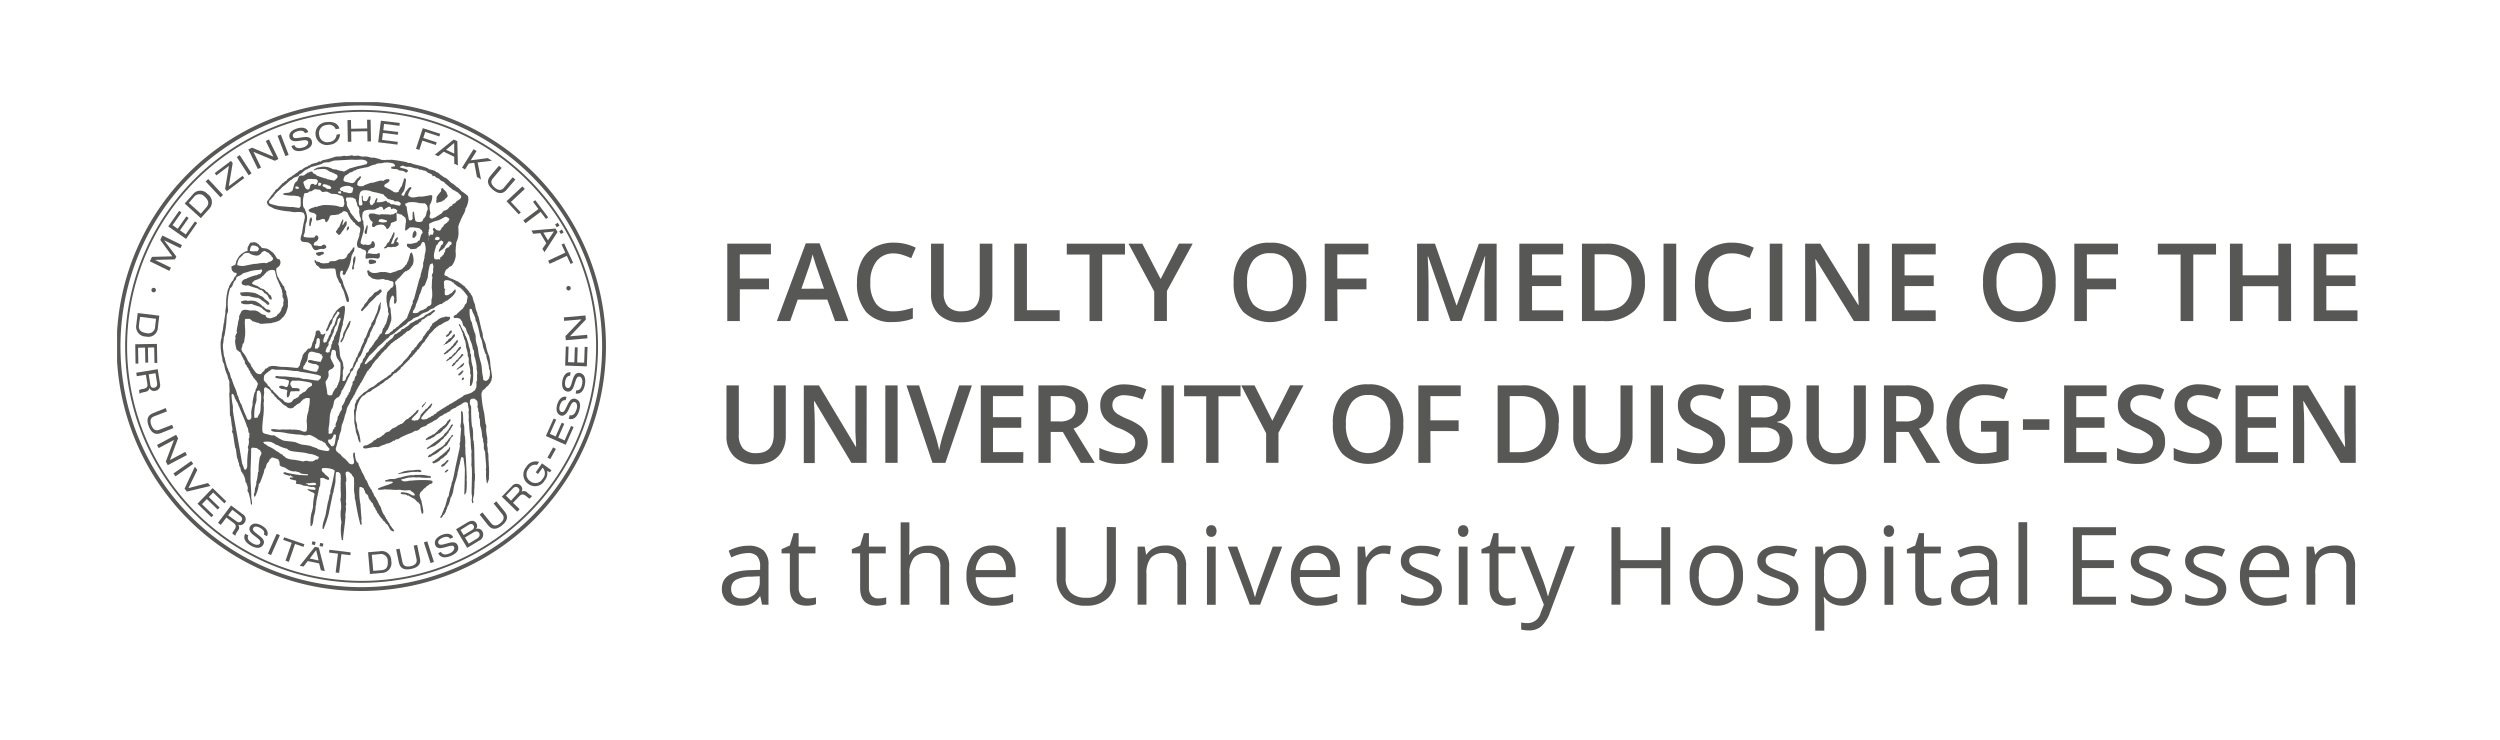 <svg xmlns="http://www.w3.org/2000/svg" xmlns:xlink="http://www.w3.org/1999/xlink" id="Ebene_1" data-name="Ebene 1" viewBox="0 0 494.34 146.26"><defs><style>.cls-1,.cls-5,.cls-6{fill:none;}.cls-2{fill:#fff;}.cls-3{fill:#575756;}.cls-4{clip-path:url(#clip-path);}.cls-5,.cls-6{stroke:#575756;stroke-miterlimit:3.86;}.cls-5{stroke-width:0.76px;}.cls-6{stroke-width:0.38px;}</style><clipPath id="clip-path" transform="translate(-0.06 0)"><rect class="cls-1" x="23.21" y="20.19" width="472.38" height="105.93"></rect></clipPath></defs><rect class="cls-2" width="494.34" height="146.26"></rect><path class="cls-3" d="M146.35,63.49h-2.48V48.18h8.63V50.3h-6.15v4.78h5.77v2.13h-5.77Z" transform="translate(-0.06 0)"></path><path class="cls-3" d="M165.18,63.49l-1.53-4.25H157.8l-1.5,4.25h-2.63l5.72-15.37h2.73l5.72,15.37ZM163,57.08l-1.44-4.16c-.1-.28-.25-.72-.43-1.32s-.32-1-.39-1.32a22.77,22.77,0,0,1-.82,2.81l-1.39,4Z" transform="translate(-0.06 0)"></path><path class="cls-3" d="M176.78,50.11a4.14,4.14,0,0,0-3.39,1.53,6.55,6.55,0,0,0-1.23,4.22,6.58,6.58,0,0,0,1.18,4.26,4.22,4.22,0,0,0,3.44,1.44,9,9,0,0,0,1.89-.19,19,19,0,0,0,1.89-.5V63a11.56,11.56,0,0,1-4.08.68,6.52,6.52,0,0,1-5.16-2,8.5,8.5,0,0,1-1.8-5.82,9.43,9.43,0,0,1,.87-4.18,6.25,6.25,0,0,1,2.53-2.75,7.7,7.7,0,0,1,3.89-.95,9.6,9.6,0,0,1,4.33,1l-.9,2.08a13.31,13.31,0,0,0-1.64-.64A5.73,5.73,0,0,0,176.78,50.11Z" transform="translate(-0.06 0)"></path><path class="cls-3" d="M196.29,48.18v9.91a5.84,5.84,0,0,1-.73,3,4.79,4.79,0,0,1-2.1,1.95,7.29,7.29,0,0,1-3.29.69,6.13,6.13,0,0,1-4.43-1.51,5.43,5.43,0,0,1-1.58-4.14V48.18h2.51v9.69a3.84,3.84,0,0,0,.88,2.79,3.6,3.6,0,0,0,2.7.9c2.36,0,3.54-1.23,3.54-3.71V48.18Z" transform="translate(-0.06 0)"></path><path class="cls-3" d="M200.61,63.49V48.18h2.51V61.34h6.48v2.15Z" transform="translate(-0.06 0)"></path><path class="cls-3" d="M218,63.49h-2.5V50.33H211V48.18h11.51v2.15H218Z" transform="translate(-0.06 0)"></path><path class="cls-3" d="M229.56,55.17l3.62-7h2.72l-5.1,9.37v5.94h-2.51V57.64l-5.08-9.46h2.72Z" transform="translate(-0.06 0)"></path><path class="cls-3" d="M258.35,55.82a8.37,8.37,0,0,1-1.87,5.81,7.86,7.86,0,0,1-10.62,0A8.42,8.42,0,0,1,244,55.79,8.34,8.34,0,0,1,245.87,50a6.92,6.92,0,0,1,5.34-2A6.75,6.75,0,0,1,256.48,50,8.36,8.36,0,0,1,258.35,55.82Zm-11.69,0a6.85,6.85,0,0,0,1.14,4.28,4.65,4.65,0,0,0,6.75,0,6.85,6.85,0,0,0,1.14-4.3,6.91,6.91,0,0,0-1.13-4.28,4,4,0,0,0-3.35-1.45,4.07,4.07,0,0,0-3.4,1.45A6.85,6.85,0,0,0,246.66,55.82Z" transform="translate(-0.06 0)"></path><path class="cls-3" d="M264.53,63.49H262V48.18h8.64V50.3h-6.15v4.78h5.77v2.13h-5.77Z" transform="translate(-0.06 0)"></path><path class="cls-3" d="M286.89,63.49l-4.44-12.78h-.08c.11,1.89.17,3.67.17,5.34v7.44h-2.27V48.18h3.53l4.25,12.18h.07l4.37-12.18H296V63.49h-2.41V55.92q0-1.14.06-3c0-1.23.07-2,.1-2.22h-.08l-4.6,12.76Z" transform="translate(-0.06 0)"></path><path class="cls-3" d="M309.15,63.49h-8.66V48.18h8.66V50.3H303v4.16h5.77v2.1H303v4.81h6.16Z" transform="translate(-0.06 0)"></path><path class="cls-3" d="M325.32,55.69a7.62,7.62,0,0,1-2.11,5.8,8.47,8.47,0,0,1-6.06,2h-4.28V48.18h4.73a7.86,7.86,0,0,1,5.69,2A7.37,7.37,0,0,1,325.32,55.69Zm-2.64.08q0-5.49-5.14-5.49h-2.17V61.39h1.78Q322.68,61.39,322.68,55.77Z" transform="translate(-0.06 0)"></path><path class="cls-3" d="M329,63.49V48.18h2.51V63.49Z" transform="translate(-0.06 0)"></path><path class="cls-3" d="M342.5,50.11a4.11,4.11,0,0,0-3.39,1.53,6.49,6.49,0,0,0-1.24,4.22,6.58,6.58,0,0,0,1.19,4.26,4.2,4.2,0,0,0,3.44,1.44,8.88,8.88,0,0,0,1.88-.19c.61-.13,1.24-.29,1.9-.5V63a11.56,11.56,0,0,1-4.08.68,6.52,6.52,0,0,1-5.17-2,8.5,8.5,0,0,1-1.8-5.82,9.29,9.29,0,0,1,.88-4.18,6.23,6.23,0,0,1,2.52-2.75,7.73,7.73,0,0,1,3.89-.95,9.57,9.57,0,0,1,4.33,1L346,51a13.15,13.15,0,0,0-1.63-.64A5.82,5.82,0,0,0,342.5,50.11Z" transform="translate(-0.06 0)"></path><path class="cls-3" d="M350,63.49V48.18h2.5V63.49Z" transform="translate(-0.06 0)"></path><path class="cls-3" d="M369.71,63.49h-3.07l-7.53-12.2H359l.05.68c.1,1.3.15,2.49.15,3.56v8H357V48.18h3l7.51,12.14h.06c0-.16,0-.75-.08-1.76s-.06-1.79-.06-2.36v-8h2.29Z" transform="translate(-0.06 0)"></path><path class="cls-3" d="M382.82,63.49h-8.66V48.18h8.66V50.3h-6.16v4.16h5.77v2.1h-5.77v4.81h6.16Z" transform="translate(-0.06 0)"></path><path class="cls-3" d="M406.53,55.82a8.41,8.41,0,0,1-1.86,5.81,7.86,7.86,0,0,1-10.62,0,8.42,8.42,0,0,1-1.86-5.85A8.29,8.29,0,0,1,394.06,50a6.88,6.88,0,0,1,5.33-2A6.76,6.76,0,0,1,404.67,50,8.41,8.41,0,0,1,406.53,55.82Zm-11.68,0A6.85,6.85,0,0,0,396,60.1a4.65,4.65,0,0,0,6.75,0,6.85,6.85,0,0,0,1.14-4.3,6.91,6.91,0,0,0-1.13-4.28,4,4,0,0,0-3.36-1.45A4,4,0,0,0,396,51.54,6.78,6.78,0,0,0,394.85,55.82Z" transform="translate(-0.06 0)"></path><path class="cls-3" d="M412.71,63.49h-2.48V48.18h8.64V50.3h-6.16v4.78h5.77v2.13h-5.77Z" transform="translate(-0.06 0)"></path><path class="cls-3" d="M433.75,63.49h-2.51V50.33h-4.5V48.18h11.51v2.15h-4.5Z" transform="translate(-0.06 0)"></path><path class="cls-3" d="M453.1,63.49h-2.52v-6.9h-7.05v6.9H441V48.18h2.51v6.26h7.05V48.18h2.52Z" transform="translate(-0.06 0)"></path><path class="cls-3" d="M466.22,63.49h-8.66V48.18h8.66V50.3h-6.16v4.16h5.77v2.1h-5.77v4.81h6.16Z" transform="translate(-0.06 0)"></path><path class="cls-3" d="M155.44,76.21v9.91a6,6,0,0,1-.7,3,4.77,4.77,0,0,1-2,2,7,7,0,0,1-3.2.68,5.83,5.83,0,0,1-4.29-1.51,5.5,5.5,0,0,1-1.54-4.14V76.21h2.44V85.9a4,4,0,0,0,.85,2.8,3.47,3.47,0,0,0,2.62.9q3.43,0,3.44-3.72V76.21Z" transform="translate(-0.06 0)"></path><path class="cls-3" d="M171.41,91.52h-3l-7.3-12.2h-.08l0,.68c.09,1.3.14,2.49.14,3.56v8H159V76.21H162l7.28,12.14h.06c0-.16,0-.74-.08-1.75s-.06-1.8-.06-2.37v-8h2.23Z" transform="translate(-0.06 0)"></path><path class="cls-3" d="M175.12,91.52V76.21h2.43V91.52Z" transform="translate(-0.06 0)"></path><path class="cls-3" d="M189.72,76.21h2.52L187,91.52h-2.56L179.3,76.21h2.5l3.09,9.52a17.35,17.35,0,0,1,.52,1.76c.19.71.3,1.24.36,1.59.09-.53.22-1.14.4-1.84s.34-1.21.45-1.55Z" transform="translate(-0.06 0)"></path><path class="cls-3" d="M202.39,91.52H194V76.21h8.4v2.12h-6V82.5H202v2.09h-5.59V89.4h6Z" transform="translate(-0.06 0)"></path><path class="cls-3" d="M207.82,85.41v6.11h-2.43V76.21h4.2a6.73,6.73,0,0,1,4.25,1.11,4,4,0,0,1,1.38,3.35,4.18,4.18,0,0,1-2.88,4.08l4.19,6.77h-2.76l-3.55-6.11Zm0-2.08h1.68a3.76,3.76,0,0,0,2.46-.64,2.4,2.4,0,0,0,.76-1.93,2.1,2.1,0,0,0-.82-1.87,4.46,4.46,0,0,0-2.48-.56h-1.6Z" transform="translate(-0.06 0)"></path><path class="cls-3" d="M227,87.37a3.9,3.9,0,0,1-1.43,3.2,6.13,6.13,0,0,1-4,1.16,9.32,9.32,0,0,1-4.13-.8V88.56a10.45,10.45,0,0,0,2.16.77,8.83,8.83,0,0,0,2.13.29,3.31,3.31,0,0,0,2.13-.57,1.85,1.85,0,0,0,.68-1.52,1.92,1.92,0,0,0-.63-1.45,9.36,9.36,0,0,0-2.6-1.42,6.91,6.91,0,0,1-2.86-1.93,4.16,4.16,0,0,1-.83-2.62,3.73,3.73,0,0,1,1.32-3,5.37,5.37,0,0,1,3.54-1.1,10.23,10.23,0,0,1,4.25,1l-.77,2a9.1,9.1,0,0,0-3.54-.86,2.69,2.69,0,0,0-1.79.53,1.78,1.78,0,0,0-.61,1.4,2,2,0,0,0,.25,1,2.53,2.53,0,0,0,.8.8,13.22,13.22,0,0,0,2,1,11.3,11.3,0,0,1,2.4,1.31,3.91,3.91,0,0,1,1.12,1.38A4.28,4.28,0,0,1,227,87.37Z" transform="translate(-0.06 0)"></path><path class="cls-3" d="M229.73,91.52V76.21h2.43V91.52Z" transform="translate(-0.06 0)"></path><path class="cls-3" d="M241,91.52h-2.43V78.36H234.2V76.21h11.16v2.15H241Z" transform="translate(-0.06 0)"></path><path class="cls-3" d="M251.65,83.2l3.51-7h2.64l-4.94,9.38v5.93h-2.44V85.67l-4.93-9.46h2.64Z" transform="translate(-0.06 0)"></path><path class="cls-3" d="M277.54,83.85a8.58,8.58,0,0,1-1.81,5.81,7.45,7.45,0,0,1-10.3,0,8.54,8.54,0,0,1-1.81-5.84A8.48,8.48,0,0,1,265.44,78a6.58,6.58,0,0,1,5.17-2A6.42,6.42,0,0,1,275.73,78,8.5,8.5,0,0,1,277.54,83.85Zm-11.34,0a7,7,0,0,0,1.11,4.29,4.41,4.41,0,0,0,6.55,0,7.06,7.06,0,0,0,1.1-4.3,7,7,0,0,0-1.09-4.27,3.83,3.83,0,0,0-3.26-1.46,3.89,3.89,0,0,0-3.29,1.46A6.88,6.88,0,0,0,266.2,83.85Z" transform="translate(-0.06 0)"></path><path class="cls-3" d="M282.93,91.52h-2.41V76.21h8.38v2.12h-6v4.78h5.59v2.13h-5.59Z" transform="translate(-0.06 0)"></path><path class="cls-3" d="M308.24,83.72a7.78,7.78,0,0,1-2,5.8,8.07,8.07,0,0,1-5.88,2h-4.16V76.21h4.59a6.85,6.85,0,0,1,7.49,7.51Zm-2.56.09q0-5.5-5-5.5h-2.1V89.42h1.73Q305.67,89.42,305.68,83.81Z" transform="translate(-0.06 0)"></path><path class="cls-3" d="M322.88,76.21v9.91a5.93,5.93,0,0,1-.71,3,4.77,4.77,0,0,1-2,2,7,7,0,0,1-3.19.68,5.86,5.86,0,0,1-4.3-1.51,5.53,5.53,0,0,1-1.53-4.14V76.21h2.44V85.9a4,4,0,0,0,.85,2.8,3.45,3.45,0,0,0,2.62.9q3.44,0,3.43-3.72V76.21Z" transform="translate(-0.06 0)"></path><path class="cls-3" d="M326.47,91.52V76.21h2.43V91.52Z" transform="translate(-0.06 0)"></path><path class="cls-3" d="M341.17,87.37a3.87,3.87,0,0,1-1.43,3.2,6.11,6.11,0,0,1-3.95,1.16,9.27,9.27,0,0,1-4.12-.8V88.56a10.05,10.05,0,0,0,2.16.77,8.82,8.82,0,0,0,2.12.29,3.31,3.31,0,0,0,2.13-.57,1.86,1.86,0,0,0,.69-1.52,1.92,1.92,0,0,0-.63-1.45,9.52,9.52,0,0,0-2.6-1.42,6.89,6.89,0,0,1-2.87-1.93,4.23,4.23,0,0,1-.83-2.62,3.73,3.73,0,0,1,1.32-3A5.37,5.37,0,0,1,336.7,76,10.19,10.19,0,0,1,341,77l-.77,2a9.1,9.1,0,0,0-3.54-.86,2.65,2.65,0,0,0-1.78.53,1.75,1.75,0,0,0-.61,1.4,2,2,0,0,0,.24,1,2.53,2.53,0,0,0,.8.8,14.29,14.29,0,0,0,2,1,11.3,11.3,0,0,1,2.4,1.31,3.91,3.91,0,0,1,1.12,1.38A4.28,4.28,0,0,1,341.17,87.37Z" transform="translate(-0.06 0)"></path><path class="cls-3" d="M343.86,76.21h4.41a8.09,8.09,0,0,1,4.43.93,3.25,3.25,0,0,1,1.37,2.91,3.6,3.6,0,0,1-.67,2.23,3,3,0,0,1-1.93,1.12v.1a3.77,3.77,0,0,1,2.3,1.2,3.72,3.72,0,0,1,.74,2.42,4,4,0,0,1-1.4,3.24,5.94,5.94,0,0,1-3.89,1.16h-5.36Zm2.43,6.33h2.33a3.93,3.93,0,0,0,2.23-.5,1.91,1.91,0,0,0,.7-1.69,1.7,1.7,0,0,0-.76-1.56,4.59,4.59,0,0,0-2.4-.48h-2.1Zm0,2v4.85h2.58a3.73,3.73,0,0,0,2.3-.6,2.25,2.25,0,0,0,.78-1.9,2,2,0,0,0-.8-1.77,4,4,0,0,0-2.4-.58Z" transform="translate(-0.06 0)"></path><path class="cls-3" d="M369,76.21v9.91a6,6,0,0,1-.7,3,4.77,4.77,0,0,1-2,2,7,7,0,0,1-3.2.68,5.83,5.83,0,0,1-4.29-1.51,5.5,5.5,0,0,1-1.54-4.14V76.21h2.44V85.9a4,4,0,0,0,.85,2.8,3.47,3.47,0,0,0,2.62.9q3.43,0,3.44-3.72V76.21Z" transform="translate(-0.06 0)"></path><path class="cls-3" d="M375,85.41v6.11h-2.42V76.21h4.19a6.74,6.74,0,0,1,4.26,1.11,4,4,0,0,1,1.38,3.35,4.18,4.18,0,0,1-2.89,4.08l4.2,6.77H381l-3.55-6.11Zm0-2.08h1.69a3.8,3.8,0,0,0,2.46-.64,2.4,2.4,0,0,0,.76-1.93,2.13,2.13,0,0,0-.82-1.87,4.48,4.48,0,0,0-2.48-.56H375Z" transform="translate(-0.06 0)"></path><path class="cls-3" d="M391.78,83.22h5.46v7.69a14.77,14.77,0,0,1-2.57.63,17.29,17.29,0,0,1-2.67.19,6.56,6.56,0,0,1-5.2-2.06,8.42,8.42,0,0,1-1.83-5.8A7.91,7.91,0,0,1,387,78.08,7.64,7.64,0,0,1,392.71,76a10.7,10.7,0,0,1,4.41.93L396.27,79a8.45,8.45,0,0,0-3.62-.86,4.79,4.79,0,0,0-3.76,1.54,6.09,6.09,0,0,0-1.38,4.21,6.49,6.49,0,0,0,1.24,4.27,4.46,4.46,0,0,0,3.58,1.46,11,11,0,0,0,2.52-.31V85.37h-3.07Z" transform="translate(-0.06 0)"></path><path class="cls-3" d="M400.07,85v-2.1h5.22V85Z" transform="translate(-0.06 0)"></path><path class="cls-3" d="M416.61,91.52h-8.4V76.21h8.4v2.12h-6V82.5h5.59v2.09h-5.59V89.4h6Z" transform="translate(-0.06 0)"></path><path class="cls-3" d="M428.17,87.37a3.87,3.87,0,0,1-1.43,3.2,6.11,6.11,0,0,1-3.95,1.16,9.27,9.27,0,0,1-4.12-.8V88.56a10.16,10.16,0,0,0,2.15.77,9,9,0,0,0,2.13.29,3.31,3.31,0,0,0,2.13-.57,1.86,1.86,0,0,0,.69-1.52,1.92,1.92,0,0,0-.63-1.45,9.52,9.52,0,0,0-2.6-1.42,6.89,6.89,0,0,1-2.87-1.93,4.23,4.23,0,0,1-.83-2.62,3.73,3.73,0,0,1,1.32-3A5.37,5.37,0,0,1,423.7,76,10.19,10.19,0,0,1,428,77l-.77,2a9.1,9.1,0,0,0-3.54-.86,2.65,2.65,0,0,0-1.78.53,1.75,1.75,0,0,0-.61,1.4,2,2,0,0,0,.24,1,2.53,2.53,0,0,0,.8.8,13.22,13.22,0,0,0,2,1,11.3,11.3,0,0,1,2.4,1.31,3.91,3.91,0,0,1,1.12,1.38A4.28,4.28,0,0,1,428.17,87.37Z" transform="translate(-0.06 0)"></path><path class="cls-3" d="M439.42,87.37a3.9,3.9,0,0,1-1.43,3.2A6.11,6.11,0,0,1,434,91.73a9.27,9.27,0,0,1-4.12-.8V88.56a10.16,10.16,0,0,0,2.15.77,8.89,8.89,0,0,0,2.13.29,3.31,3.31,0,0,0,2.13-.57,1.86,1.86,0,0,0,.69-1.52,1.92,1.92,0,0,0-.63-1.45,9.52,9.52,0,0,0-2.6-1.42,6.89,6.89,0,0,1-2.87-1.93,4.23,4.23,0,0,1-.83-2.62,3.73,3.73,0,0,1,1.32-3A5.37,5.37,0,0,1,435,76a10.19,10.19,0,0,1,4.25,1l-.77,2a9.1,9.1,0,0,0-3.54-.86,2.69,2.69,0,0,0-1.79.53,1.77,1.77,0,0,0-.6,1.4,2,2,0,0,0,.24,1,2.53,2.53,0,0,0,.8.8,13.22,13.22,0,0,0,2,1,11.3,11.3,0,0,1,2.4,1.31,3.91,3.91,0,0,1,1.12,1.38A4.28,4.28,0,0,1,439.42,87.37Z" transform="translate(-0.06 0)"></path><path class="cls-3" d="M450.51,91.52h-8.4V76.21h8.4v2.12h-6V82.5h5.59v2.09h-5.59V89.4h6Z" transform="translate(-0.06 0)"></path><path class="cls-3" d="M465.88,91.52h-3l-7.31-12.2h-.08l.05.68c.1,1.3.14,2.49.14,3.56v8h-2.2V76.21h2.95l7.28,12.14h.06c0-.16,0-.74-.08-1.75s-.06-1.8-.06-2.37v-8h2.22Z" transform="translate(-0.06 0)"></path><g class="cls-4"><path class="cls-3" d="M150.74,119.56l-.34-1.64h-.08a4.84,4.84,0,0,1-1.72,1.46,5.13,5.13,0,0,1-2.13.39,3.84,3.84,0,0,1-2.67-.88,3.2,3.2,0,0,1-1-2.51c0-2.31,1.85-3.53,5.56-3.64l2-.06V112a2.94,2.94,0,0,0-.58-2,2.4,2.4,0,0,0-1.86-.64,7.53,7.53,0,0,0-3.25.88l-.53-1.33a8.22,8.22,0,0,1,3.88-1,4.35,4.35,0,0,1,3,.91,3.8,3.8,0,0,1,1,2.92v7.84Zm-3.92-1.23a3.55,3.55,0,0,0,2.55-.89,3.27,3.27,0,0,0,.92-2.49v-1l-1.73.08a6.2,6.2,0,0,0-3,.64,1.94,1.94,0,0,0-.92,1.77,1.8,1.8,0,0,0,.57,1.44A2.36,2.36,0,0,0,146.82,118.33Z" transform="translate(-0.06 0)"></path><path class="cls-3" d="M159.84,118.33a5.26,5.26,0,0,0,.89-.07,5,5,0,0,0,.68-.14v1.33a3.25,3.25,0,0,1-.84.23,6.06,6.06,0,0,1-1,.09q-3.33,0-3.33-3.51v-6.83h-1.64v-.84l1.64-.72.74-2.45h1v2.66h3.33v1.35H158v6.75a2.37,2.37,0,0,0,.49,1.6A1.72,1.72,0,0,0,159.84,118.33Z" transform="translate(-0.06 0)"></path><path class="cls-3" d="M173.73,118.33a5.26,5.26,0,0,0,.89-.07,5,5,0,0,0,.68-.14v1.33a3.28,3.28,0,0,1-.83.23,6.26,6.26,0,0,1-1,.09q-3.33,0-3.33-3.51v-6.83H168.5v-.84l1.65-.72.73-2.45h1v2.66h3.33v1.35h-3.33v6.75a2.32,2.32,0,0,0,.5,1.6A1.69,1.69,0,0,0,173.73,118.33Z" transform="translate(-0.06 0)"></path><path class="cls-3" d="M186,119.56v-7.43a3,3,0,0,0-.64-2.09,2.61,2.61,0,0,0-2-.69,3.28,3.28,0,0,0-2.64,1,5,5,0,0,0-.84,3.23v6h-1.73v-16.3h1.73v4.93a10.18,10.18,0,0,1-.08,1.48h.1a3.59,3.59,0,0,1,1.47-1.3,4.7,4.7,0,0,1,2.16-.48,4.4,4.4,0,0,1,3.15,1,4.19,4.19,0,0,1,1.06,3.18v7.49Z" transform="translate(-0.06 0)"></path><path class="cls-3" d="M196.65,119.77a5.28,5.28,0,0,1-4-1.55,6,6,0,0,1-1.48-4.31,6.67,6.67,0,0,1,1.37-4.41,4.54,4.54,0,0,1,3.67-1.63,4.29,4.29,0,0,1,3.41,1.42,5.43,5.43,0,0,1,1.26,3.74v1.1H193a4.51,4.51,0,0,0,1,3.07,3.5,3.5,0,0,0,2.72,1,9.21,9.21,0,0,0,3.67-.78V119a8.79,8.79,0,0,1-1.74.57A9.45,9.45,0,0,1,196.65,119.77Zm-.47-10.44a2.82,2.82,0,0,0-2.2.9,4.15,4.15,0,0,0-1,2.49h6a3.81,3.81,0,0,0-.74-2.52A2.56,2.56,0,0,0,196.18,109.33Z" transform="translate(-0.06 0)"></path><path class="cls-3" d="M220.71,104.25v9.9a5.38,5.38,0,0,1-1.58,4.12,6,6,0,0,1-4.34,1.5,5.82,5.82,0,0,1-4.28-1.51,5.61,5.61,0,0,1-1.52-4.15v-9.86h1.79v10a3.92,3.92,0,0,0,1,2.94,4.26,4.26,0,0,0,3.08,1,4,4,0,0,0,3-1,3.94,3.94,0,0,0,1.05-3v-10Z" transform="translate(-0.06 0)"></path><path class="cls-3" d="M232.87,119.56v-7.43a3,3,0,0,0-.64-2.09,2.59,2.59,0,0,0-2-.69,3.3,3.3,0,0,0-2.64,1,4.92,4.92,0,0,0-.83,3.22v6H225V108.08h1.41l.28,1.57h.09a3.53,3.53,0,0,1,1.49-1.31,4.91,4.91,0,0,1,2.15-.47,4.35,4.35,0,0,1,3.12,1,4.25,4.25,0,0,1,1.05,3.2v7.49Z" transform="translate(-0.06 0)"></path><path class="cls-3" d="M238.57,105a1.15,1.15,0,0,1,.29-.87,1,1,0,0,1,.74-.28,1,1,0,0,1,.72.28,1.41,1.41,0,0,1,0,1.74,1,1,0,0,1-.72.29,1,1,0,0,1-.74-.29A1.18,1.18,0,0,1,238.57,105Zm1.88,14.59h-1.73V108.08h1.73Z" transform="translate(-0.06 0)"></path><path class="cls-3" d="M247.19,119.56l-4.36-11.48h1.87l2.47,6.81a31.31,31.31,0,0,1,1,3.1h.09a20.35,20.35,0,0,1,.72-2.3c.41-1.17,1.33-3.7,2.75-7.61h1.87l-4.36,11.48Z" transform="translate(-0.06 0)"></path><path class="cls-3" d="M260.8,119.77a5.28,5.28,0,0,1-4-1.55,6,6,0,0,1-1.47-4.31,6.66,6.66,0,0,1,1.36-4.41,4.54,4.54,0,0,1,3.67-1.63,4.33,4.33,0,0,1,3.42,1.42A5.47,5.47,0,0,1,265,113v1.1h-7.9a4.51,4.51,0,0,0,1,3.07,3.51,3.51,0,0,0,2.73,1,9.2,9.2,0,0,0,3.66-.78V119a8.39,8.39,0,0,1-1.74.57A9.45,9.45,0,0,1,260.8,119.77Zm-.47-10.44a2.84,2.84,0,0,0-2.2.9,4.15,4.15,0,0,0-1,2.49h6a3.86,3.86,0,0,0-.73-2.52A2.6,2.6,0,0,0,260.33,109.33Z" transform="translate(-0.06 0)"></path><path class="cls-3" d="M273.74,107.87a6.38,6.38,0,0,1,1.37.13l-.24,1.61a5.7,5.7,0,0,0-1.26-.16,3.06,3.06,0,0,0-2.38,1.13,4.15,4.15,0,0,0-1,2.82v6.16H268.5V108.08h1.44l.19,2.13h.09a4.93,4.93,0,0,1,1.54-1.73A3.43,3.43,0,0,1,273.74,107.87Z" transform="translate(-0.06 0)"></path><path class="cls-3" d="M285.17,116.43A2.89,2.89,0,0,1,284,118.9a5.61,5.61,0,0,1-3.35.87,7.3,7.3,0,0,1-3.56-.73v-1.61a8.5,8.5,0,0,0,1.77.66,7.42,7.42,0,0,0,1.83.24,4.1,4.1,0,0,0,2.09-.43,1.49,1.49,0,0,0,.16-2.47,9.09,9.09,0,0,0-2.27-1.13,12.9,12.9,0,0,1-2.28-1,3.2,3.2,0,0,1-1-1,2.65,2.65,0,0,1-.33-1.35,2.58,2.58,0,0,1,1.14-2.22,5.31,5.31,0,0,1,3.13-.81,9.21,9.21,0,0,1,3.62.75l-.62,1.42a8.18,8.18,0,0,0-3.13-.71,3.69,3.69,0,0,0-1.86.38,1.21,1.21,0,0,0-.63,1.07,1.3,1.3,0,0,0,.24.79,2.25,2.25,0,0,0,.76.61,15,15,0,0,0,2,.85,7.65,7.65,0,0,1,2.76,1.5A2.66,2.66,0,0,1,285.17,116.43Z" transform="translate(-0.06 0)"></path><path class="cls-3" d="M288.37,105a1.12,1.12,0,0,1,.29-.87,1,1,0,0,1,.73-.28,1,1,0,0,1,.73.28,1.41,1.41,0,0,1,0,1.74,1,1,0,0,1-.73.29,1,1,0,0,1-.73-.29A1.14,1.14,0,0,1,288.37,105Zm1.88,14.59h-1.74V108.08h1.74Z" transform="translate(-0.06 0)"></path><path class="cls-3" d="M298.18,118.33a5.18,5.18,0,0,0,.89-.07,4.66,4.66,0,0,0,.68-.14v1.33a3.16,3.16,0,0,1-.83.23,6.26,6.26,0,0,1-1,.09q-3.33,0-3.33-3.51v-6.83H293v-.84l1.64-.72.73-2.45h1v2.66h3.33v1.35h-3.33v6.75a2.32,2.32,0,0,0,.49,1.6A1.71,1.71,0,0,0,298.18,118.33Z" transform="translate(-0.06 0)"></path><path class="cls-3" d="M300.74,108.08h1.86l2.51,6.54a25.35,25.35,0,0,1,1,3.24h.08q.13-.54.57-1.83t2.85-8h1.86l-4.93,13.07a6.57,6.57,0,0,1-1.71,2.75,3.68,3.68,0,0,1-2.41.81,6.94,6.94,0,0,1-1.57-.18v-1.39a6.43,6.43,0,0,0,1.29.12,2.66,2.66,0,0,0,2.56-2l.64-1.63Z" transform="translate(-0.06 0)"></path><path class="cls-3" d="M330.33,119.56h-1.78v-7.21h-8.07v7.21H318.7V104.25h1.78v6.51h8.07v-6.51h1.78Z" transform="translate(-0.06 0)"></path><path class="cls-3" d="M344.71,113.81a6.29,6.29,0,0,1-1.42,4.38,5,5,0,0,1-3.9,1.58,5.22,5.22,0,0,1-2.74-.73,4.77,4.77,0,0,1-1.84-2.07,7.25,7.25,0,0,1-.65-3.16,6.34,6.34,0,0,1,1.4-4.37,5,5,0,0,1,3.9-1.57,4.85,4.85,0,0,1,3.83,1.6A6.35,6.35,0,0,1,344.71,113.81Zm-8.75,0a5.5,5.5,0,0,0,.88,3.35,3.49,3.49,0,0,0,5.18,0,6.71,6.71,0,0,0,0-6.68,3.12,3.12,0,0,0-2.61-1.13,3.06,3.06,0,0,0-2.58,1.12A5.37,5.37,0,0,0,336,113.81Z" transform="translate(-0.06 0)"></path><path class="cls-3" d="M355.67,116.43a2.89,2.89,0,0,1-1.19,2.47,5.63,5.63,0,0,1-3.35.87,7.27,7.27,0,0,1-3.56-.73v-1.61a8.5,8.5,0,0,0,1.77.66,7.42,7.42,0,0,0,1.83.24,4.12,4.12,0,0,0,2.09-.43,1.44,1.44,0,0,0,.74-1.33,1.43,1.43,0,0,0-.59-1.14,8.79,8.79,0,0,0-2.26-1.13,12.9,12.9,0,0,1-2.28-1,3.23,3.23,0,0,1-1-1,2.65,2.65,0,0,1-.32-1.35,2.58,2.58,0,0,1,1.14-2.22,5.31,5.31,0,0,1,3.13-.81,9.21,9.21,0,0,1,3.62.75l-.62,1.42a8.18,8.18,0,0,0-3.13-.71,3.69,3.69,0,0,0-1.86.38,1.21,1.21,0,0,0-.63,1.07,1.36,1.36,0,0,0,.23.79,2.35,2.35,0,0,0,.76.61,16.28,16.28,0,0,0,2,.85,7.47,7.47,0,0,1,2.76,1.5A2.63,2.63,0,0,1,355.67,116.43Z" transform="translate(-0.06 0)"></path><path class="cls-3" d="M364.35,119.77a4.87,4.87,0,0,1-2-.42,3.82,3.82,0,0,1-1.56-1.27h-.12a16.18,16.18,0,0,1,.12,1.91v4.72H359V108.08h1.42l.24,1.57h.08a4.07,4.07,0,0,1,1.56-1.36,4.74,4.74,0,0,1,2-.42,4.25,4.25,0,0,1,3.53,1.56,6.92,6.92,0,0,1,1.24,4.38,6.83,6.83,0,0,1-1.26,4.39A4.28,4.28,0,0,1,364.35,119.77Zm-.25-10.42a3.07,3.07,0,0,0-2.54,1,5,5,0,0,0-.81,3.1v.39a5.74,5.74,0,0,0,.81,3.46,3.06,3.06,0,0,0,2.58,1,2.69,2.69,0,0,0,2.33-1.2,5.67,5.67,0,0,0,.85-3.32,5.47,5.47,0,0,0-.85-3.3A2.77,2.77,0,0,0,364.1,109.35Z" transform="translate(-0.06 0)"></path><path class="cls-3" d="M372.54,105a1.12,1.12,0,0,1,.3-.87,1.08,1.08,0,0,1,1.45,0,1.38,1.38,0,0,1,0,1.74,1.05,1.05,0,0,1-1.45,0A1.15,1.15,0,0,1,372.54,105Zm1.89,14.59h-1.74V108.08h1.74Z" transform="translate(-0.06 0)"></path><path class="cls-3" d="M382.36,118.33a5.26,5.26,0,0,0,.89-.07,5,5,0,0,0,.68-.14v1.33a3.28,3.28,0,0,1-.83.23,6.26,6.26,0,0,1-1,.09q-3.33,0-3.33-3.51v-6.83h-1.65v-.84l1.65-.72.73-2.45h1v2.66h3.33v1.35h-3.33v6.75a2.32,2.32,0,0,0,.5,1.6A1.69,1.69,0,0,0,382.36,118.33Z" transform="translate(-0.06 0)"></path><path class="cls-3" d="M393.79,119.56l-.34-1.64h-.09a4.73,4.73,0,0,1-1.71,1.46,5.13,5.13,0,0,1-2.13.39,3.88,3.88,0,0,1-2.68-.88,3.23,3.23,0,0,1-1-2.51c0-2.31,1.85-3.53,5.56-3.64l1.94-.06V112a2.89,2.89,0,0,0-.58-2,2.37,2.37,0,0,0-1.86-.64,7.53,7.53,0,0,0-3.24.88l-.54-1.33a8.47,8.47,0,0,1,1.86-.73,8.31,8.31,0,0,1,2-.26,4.35,4.35,0,0,1,3,.91,3.8,3.8,0,0,1,1,2.92v7.84Zm-3.92-1.23a3.55,3.55,0,0,0,2.55-.89,3.31,3.31,0,0,0,.92-2.49v-1l-1.74.08a6.27,6.27,0,0,0-3,.64,1.93,1.93,0,0,0-.91,1.77,1.8,1.8,0,0,0,.57,1.44A2.36,2.36,0,0,0,389.87,118.33Z" transform="translate(-0.06 0)"></path><path class="cls-3" d="M400.91,119.56h-1.73v-16.3h1.73Z" transform="translate(-0.06 0)"></path><path class="cls-3" d="M418.47,119.56h-8.53V104.25h8.53v1.58h-6.75v4.93h6.34v1.57h-6.34V118h6.75Z" transform="translate(-0.06 0)"></path><path class="cls-3" d="M429.52,116.43a2.89,2.89,0,0,1-1.19,2.47,5.61,5.61,0,0,1-3.35.87,7.3,7.3,0,0,1-3.56-.73v-1.61a8.5,8.5,0,0,0,1.77.66,7.42,7.42,0,0,0,1.83.24,4.12,4.12,0,0,0,2.09-.43,1.49,1.49,0,0,0,.16-2.47A9.09,9.09,0,0,0,425,114.3a12.9,12.9,0,0,1-2.28-1,3.2,3.2,0,0,1-1-1,2.65,2.65,0,0,1-.33-1.35,2.58,2.58,0,0,1,1.14-2.22,5.31,5.31,0,0,1,3.13-.81,9.21,9.21,0,0,1,3.62.75l-.62,1.42a8.18,8.18,0,0,0-3.13-.71,3.69,3.69,0,0,0-1.86.38,1.21,1.21,0,0,0-.63,1.07,1.3,1.3,0,0,0,.24.79,2.3,2.3,0,0,0,.75.61,15.93,15.93,0,0,0,2,.85,7.49,7.49,0,0,1,2.75,1.5A2.63,2.63,0,0,1,429.52,116.43Z" transform="translate(-0.06 0)"></path><path class="cls-3" d="M440.27,116.43a2.88,2.88,0,0,1-1.2,2.47,5.59,5.59,0,0,1-3.35.87,7.3,7.3,0,0,1-3.56-.73v-1.61a8.59,8.59,0,0,0,1.78.66,7.41,7.41,0,0,0,1.82.24,4.17,4.17,0,0,0,2.1-.43,1.43,1.43,0,0,0,.73-1.33,1.42,1.42,0,0,0-.58-1.14,8.9,8.9,0,0,0-2.27-1.13,13.08,13.08,0,0,1-2.27-1,3.23,3.23,0,0,1-1-1,2.65,2.65,0,0,1-.33-1.35,2.58,2.58,0,0,1,1.14-2.22,5.33,5.33,0,0,1,3.13-.81,9.22,9.22,0,0,1,3.63.75l-.62,1.42a8.22,8.22,0,0,0-3.13-.71,3.71,3.71,0,0,0-1.87.38,1.22,1.22,0,0,0-.62,1.07,1.29,1.29,0,0,0,.23.79,2.35,2.35,0,0,0,.76.61,16.28,16.28,0,0,0,2,.85,7.65,7.65,0,0,1,2.76,1.5A2.63,2.63,0,0,1,440.27,116.43Z" transform="translate(-0.06 0)"></path><path class="cls-3" d="M448.46,119.77a5.29,5.29,0,0,1-4-1.55,6,6,0,0,1-1.47-4.31,6.67,6.67,0,0,1,1.37-4.41,4.53,4.53,0,0,1,3.67-1.63,4.32,4.32,0,0,1,3.41,1.42,5.43,5.43,0,0,1,1.26,3.74v1.1h-7.91a4.61,4.61,0,0,0,1,3.07,3.54,3.54,0,0,0,2.73,1,9.16,9.16,0,0,0,3.66-.78V119a8.39,8.39,0,0,1-1.74.57A9.42,9.42,0,0,1,448.46,119.77ZM448,109.33a2.84,2.84,0,0,0-2.21.9,4.15,4.15,0,0,0-1,2.49h6a3.81,3.81,0,0,0-.73-2.52A2.59,2.59,0,0,0,448,109.33Z" transform="translate(-0.06 0)"></path><path class="cls-3" d="M464,119.56v-7.43a3,3,0,0,0-.64-2.09,2.61,2.61,0,0,0-2-.69,3.3,3.3,0,0,0-2.64,1,4.91,4.91,0,0,0-.84,3.22v6h-1.74V108.08h1.42l.28,1.57h.08a3.62,3.62,0,0,1,1.5-1.31,4.88,4.88,0,0,1,2.15-.47,4.35,4.35,0,0,1,3.12,1,4.25,4.25,0,0,1,1.05,3.2v7.49Z" transform="translate(-0.06 0)"></path><path class="cls-5" d="M23.5,68.48a48,48,0,1,1,48,48A48,48,0,0,1,23.5,68.48Z" transform="translate(-0.06 0)"></path><path class="cls-6" d="M25,68.48a46.56,46.56,0,1,1,46.56,46.57A46.56,46.56,0,0,1,25,68.48Z" transform="translate(-0.06 0)"></path><path class="cls-3" d="M60.46,95.56c.18.21.19.12.48.21v.14a7.6,7.6,0,0,0,1.5,0,.22.22,0,0,1,.13-.1c0-.44-.42-.33-.71-.34a13.15,13.15,0,0,1-1.4.13M85.2,94.47a10.66,10.66,0,0,1-2.28-.09s-.1,0-.11,0c-.43.11-1.07-.11-1.46.06-.45-.13-1.46.32-1.94.34l0,.14c.58.58,1.59,0,1.9.14.63-.14,4-.24,4.23.06l.06.34a1,1,0,0,0-.24.21.86.86,0,0,0-.44.1.38.38,0,0,0,0,.1c-.15.1-.41.17-.48.34h-.1a.35.35,0,0,0-.1.21c-.22,0-.33.29-.51.34-.06.24-.33.38-.48.51l0,.1-.11.07c0,.09,0,.17-.07.24-.13.26.15.88.21,1.12l.1.07c-.05.22.55,2.28.34,2.59a.24.24,0,0,0-.1.14h-.14a6.73,6.73,0,0,1-.3-1.61c0-.28-.32-.42-.38-.64a2.16,2.16,0,0,0-.34-.17c0-.08-.08-.13-.1-.21l-.34-.27,0-.1c-.39,0-.71-.43-1.09-.51l0-.11-.34,0c-.37-.39-1-.1-1.29-.39v-.2l.1,0c.12-.15,1.16.08,1.26.1l.75.35.07.09L82,98l.07-.21,0-.1c-.19-.06-.26-.4-.51-.41a.32.32,0,0,0-.2-.14c-.09-.11-.11-.2-.27-.21s-.22,0-.31,0a4.66,4.66,0,0,1-1.53-.06,1.1,1.1,0,0,0-.51,0,7.47,7.47,0,0,0-.82,0,8.54,8.54,0,0,0-1.53-.07c0-.07-.09-.08-.14-.07a5.28,5.28,0,0,1-1.4.11.51.51,0,0,1-.07-.24A17.19,17.19,0,0,1,77,95.8l.09-.09a1.2,1.2,0,0,0,.62-.25v-.13l-.1-.1a11.8,11.8,0,0,0-1.33,0l-.07-.11,0-.14a7.18,7.18,0,0,0,.85-.23c.37-.07.78,0,1.13-.07a9.67,9.67,0,0,1,1-.27h.2l.1-.1.1,0A12.53,12.53,0,0,1,81,94c.48-.11.6.06,1.23-.11a7,7,0,0,0,1,0,6.06,6.06,0,0,1,1.47.2s.07,0,.1,0a1.54,1.54,0,0,0,.3,0c.07.12.26.24.14.4m-1.81-1.25a1,1,0,0,1-.58.1l-.1-.07c-.51.09-1,0-1.56.1s-1.3.21-2,.31c-.11,0-.18.09-.3.1a.51.51,0,0,1-.07-.17,7.24,7.24,0,0,0,1-.37A6.32,6.32,0,0,1,81.66,93c.25,0,1.71-.35,1.73.24m5,.1-.38.1v-.2c.26-.16.32-.4.68-.41a.47.47,0,0,1,0,.17.55.55,0,0,1-.33.27Zm-1.1-1.1c0-.44.46-.49.72-.74s.34-.54.71-.55a1,1,0,0,1,0,.24s-.87,1-.89,1h-.1s-.37.19-.37.06Zm.07-1.56a3.18,3.18,0,0,0-.41.41,4.46,4.46,0,0,1-1.12.54,2.44,2.44,0,0,0-.24-.1,1.24,1.24,0,0,1,0-.27,1,1,0,0,0,.65-.44h.11c.1-.07.81-.66.85-.71a.78.78,0,0,0,.43-.35c.13-.1.19-.07.28-.14l0-.09c.15-.07.25-.25.41-.28a.8.8,0,0,1,.13-.24l.1,0,.07-.13a.57.57,0,0,0,.27-.44l.17,0,0,.27s-.14.48-.17.55c-.23.13-.38.49-.54.71l-.17.07-.1.15-.1,0a.58.58,0,0,1-.38.34l-.06.11-.14,0c0,.06-.08.06-.14.07M52.15,87.39l0,.2.13,0a1.29,1.29,0,0,0,.07.21.86.86,0,0,1,.61.38,6.78,6.78,0,0,1,1.81,1.05.73.73,0,0,1,.37.21h.1a.49.49,0,0,0,.38.3l.07.1h.1l.17.11a.4.4,0,0,0,.34.27c.18.44,1.28.66,1.71.68.05,0,.15,0,.23,0,.57.14,1.15.18,1.71.35.2,0,.54-.3,1.29,0a.12.12,0,0,1,.14,0,1.25,1.25,0,0,1,.51,0l.07-.11.1,0c.34-.06.09-.28.79-.28,0-.1.12-.15.2-.21v-.09a.19.19,0,0,0,.07-.14.33.33,0,0,0-.27-.17,3.91,3.91,0,0,0-1.67-.51,7.92,7.92,0,0,0-1.58-.3.12.12,0,0,0-.16,0c-.5-.13-2.33-.12-2.56-.69A7.06,7.06,0,0,1,54.91,88a1.28,1.28,0,0,1-.34-.07.39.39,0,0,0-.31-.2l-.1-.14c-.2,0-.35-.15-.55-.2a4,4,0,0,0-1.46,0M89.66,86l0,.13a.65.65,0,0,0-.17.27l-.21.08v.17l-.1,0a2.17,2.17,0,0,1-.07.24l-.1.06,0,.21c-.36.3-.33.76-.91,1.12H88a4.41,4.41,0,0,1-1,.86c-.06.07,0,.06-.1.1a.41.41,0,0,1-.24.17c-.16.3-.68.33-.75.54-.11,0-.3.12-.45.15l-.06.13a3.75,3.75,0,0,1-.65.2.32.32,0,0,1-.06-.2l.13-.11c0-.17.29-.24.44-.3a18.1,18.1,0,0,1,2.08-1.4l.11-.14.13,0,.07-.13a1.57,1.57,0,0,0,.44-.41l0-.17c.13,0,.58-.53.58-.62.2-.16.09-.08.23-.34l.17-.07,0-.1h.1c0-.17.2-.27.24-.44l.14,0ZM65.54,88.21c.77.26.79-.94.85-1.36a4.12,4.12,0,0,0,.1-.86s-.29-.12-.3-.07a.32.32,0,0,0-.14,0c0,.18-.24.72-.41.78l0,.1a1,1,0,0,1-.61.11c-.36.56.44.94.54,1.33m22.32-1.74c-.07.26-.34.3-.41.47h-.1c-.06.11-.18.14-.21.24s-.08,0-.1.11a5.08,5.08,0,0,1-.75.58c-.09.3-1.44.6-1.57.85a.62.62,0,0,0-.3.06c0-.26.3-.48.54-.54,0-.15,2.39-1.71,2.8-2.18a1.11,1.11,0,0,1,.54-.61l0-.1h.11c0-.22.35-.33.37-.62l.17-.14,0-.13c.08-.08,0-.07.14-.11a.52.52,0,0,1,.48-.47.83.83,0,0,1,0,.27,1,1,0,0,0-.27.34v.1l-.13.11c0,.19-.26.45-.38.54a.6.6,0,0,1-.31.51,1.7,1.7,0,0,1-.71.72m.3-1.88a.48.48,0,0,1-.27.17c-.06.06-.23.26-.23.35l-.11,0c0,.15-.42.44-.54.54a.32.32,0,0,0-.31.17l-.17,0-.24.27-.11,0-.2.25-.71.33-.07.11a2.92,2.92,0,0,0-.82.24.54.54,0,0,1-.07-.27c.32-.13.44-.44.79-.49l.07-.09c.12,0,.45-.17.5-.28.43,0,.66-.51,1-.68l0-.11c.19-.1.66-.59.85-.64s0,0,.11-.1l0-.11A.56.56,0,0,0,88,84a2,2,0,0,1,.27-.17l0-.14a.49.49,0,0,0,.24-.37c.14-.12.31-.2.38-.38a.17.17,0,0,0,.13-.07c.11.07.14.08.14.21s-.06.16-.1.24a4.73,4.73,0,0,0-.45.71l-.1.07a.84.84,0,0,1-.13.27l-.11,0a.59.59,0,0,0-.1.17m-.33,17.25-.15.06-.06.21c-.1.08-.17.1-.2.24l-.14.13c-.34,0,0-.56.14-.64,0-.26.21-.5.26-.79l.11-.1c0-.16.1-.53.24-.61,0,0,.42-1.46.47-1.74,0-.11.28-.41.28-.51a13.29,13.29,0,0,1,.54-2.18c0-.07,0-.15,0-.2a3.19,3.19,0,0,1,.21-.59c.13-.46.28-1.13.37-1.6.29-1.57.66-3.13,1-4.7A4.17,4.17,0,0,0,91,88s-.1-.17-.07-.24a1.94,1.94,0,0,0,.14-1s.07-.09,0-.13a10.52,10.52,0,0,0,.11-1.27,3.68,3.68,0,0,0,.06-.57c0-.09-.12-.29-.13-.38a3.29,3.29,0,0,1,.1-.82,16.33,16.33,0,0,0,0-2.21c.08,0,.08-.09.2-.1a1,1,0,0,1,.14.27,12.13,12.13,0,0,1,.1,1.81c0,.31.17.63.2.95.06.57,0,1.15.07,1.7,0,.16.09.3.1.45a.89.89,0,0,1,0,.14,7.4,7.4,0,0,1,0,1.63c0,.07.06.17.06.24l0,.92a.51.51,0,0,1,0,.24c.1.3.28,4.68.28,4.91,0,0,0,.08,0,.09-.11.29.07.67,0,.92a11.06,11.06,0,0,1-.1,1.75,5,5,0,0,1-.27.48h-.1a1,1,0,0,1,0-.45c0-.07.09-3.83.09-4.47,0-.38-.22-1.84-.27-2.31-.1-.06-.17-.16-.31-.17s-.11,0-.13.1A6.13,6.13,0,0,0,91,91.61a12.15,12.15,0,0,0-.37,1.61l-.11.1c.16.36-.53,2.19-.64,2.69s-.17.87-.24,1.3a8.36,8.36,0,0,1-.37,1l-.11.06c0,.14-.35,1.62-.58,1.68,0,.12-.17.51-.2.68l-.11.1c0,.45-.37.73-.43,1M84.31,79.48v.14l-.13.07c-.07.39-.39.48-.48.78a1,1,0,0,1-.24.1c0-.24.08-.24.14-.44l.13-.07c.07-.11,0-.13.14-.17s.31-.35.34-.41Zm-35.06,6.1c-.12-.25-.09-1.08-.37-1.19.06-.32-1.36-3.39-1.54-4l-.1-.07c0-.19-.15-.49-.2-.68l-.11-.07a6.93,6.93,0,0,0-.44-.85v-.14l-.1-.07,0-.27c-.3-.12,0-.27-.44-.37l-.1.13a11,11,0,0,0,.2,2,3.42,3.42,0,0,1,.07.61,4.81,4.81,0,0,0,.1,1.26s0,.09,0,.14.08.34.1.51,1.42,7.82,1.58,8.9c.06.45.37.91.44,1.36a.57.57,0,0,0,.34.07,1.28,1.28,0,0,0,.27-.76,16.94,16.94,0,0,1,.2-3.1c.08-.26-.14-.37-.07-.61a3.3,3.3,0,0,0,.21-1c0-.22-.11-.52,0-.71a1.89,1.89,0,0,1,.1-.31c-.07-.15,0-.52,0-.71Zm1.67-8.28a7.3,7.3,0,0,0-.13,1.81,9.5,9.5,0,0,1-.28,1,11.16,11.16,0,0,0-.17,2.46c.29.13.41,0,.69,0,0-.34.33-.63.44-1a4.22,4.22,0,0,0,.13-1.23c0-.85.39-2.45-.27-3.13h-.17a.8.8,0,0,1-.24.13m1.5,8.35,0,.1c.61,0,1.2.43,1.84.27A11.39,11.39,0,0,0,56,87.08c.38.16,2,.19,2.62.41a8.5,8.5,0,0,0,1.19.44,13.23,13.23,0,0,1,1.64.24,7.55,7.55,0,0,0,1.26.44l.14.17a8.51,8.51,0,0,0,1.66.38,1.31,1.31,0,0,0,.52,0c.13-.21.3-.26.1-.54a3.38,3.38,0,0,1-.75-1,.83.83,0,0,0-.41-.2,1.76,1.76,0,0,0-.34-.27c-.13,0-.37,0-.41-.17-.26.06-.43-.28-.65-.34A5,5,0,0,0,61.31,86c-.06,0-.11,0-.16,0l-.65.1s-.17,0-.24,0a6.83,6.83,0,0,0-1-.17c-.74,0-1.45-.15-2.19-.21a9.89,9.89,0,0,0-2.38-.31s-1.05,0-1.05-.47c.49-.26,1.62.12,1.94,0a3.14,3.14,0,0,1,.81,0l.73,0s.08,0,.1,0c.24-.13.54.11.78,0,0,0,.09,0,.1,0a7,7,0,0,1,1.12.11c.5.09,1,.55,1.47.17a5.93,5.93,0,0,0,0-1.88c0-.26.07-.6.07-.89s.31-1.13.35-1.49c-.08,0,0-.15,0-.21a7.07,7.07,0,0,0,.2-1.94l-.11-.1c-.31,0-.77-.1-1,.23l-.17,0c-.1.13-.25.33-.41.37a.86.86,0,0,1-.41.45h-.1l-.1.13a.71.71,0,0,0-.48.35h-.1c-.08.09-.22.13-.24.26a1.07,1.07,0,0,1-1.57-.23c-.57-.06-1.26-1.19-1.67-1.3a2.26,2.26,0,0,1-.3-.41c-.13-.08-.3-.18-.34-.34s-.52-.53-.59-.57l0-.15a.49.49,0,0,1-.2-.3,3,3,0,0,1-.38-.34l-.13,0a.53.53,0,0,0-.21-.21h-.13a.36.36,0,0,0-.17-.07c-.39.2-.17.78-.21,1.13l-.1.88c0,.29.15.66,0,1,0,0,0,.08,0,.1s0,.18,0,.27a8.55,8.55,0,0,1,0,1.6s0,.09,0,.11c-.06.77-.47,3.37-.13,3.88a.9.9,0,0,0,.3.17m39.46-11a.32.32,0,0,0,0,.14.29.29,0,0,1-.2.24.3.3,0,0,1-.24.07c0-.25.07-.67.41-.45m-.31-1.26h-.1v.11h.1Zm-.14-.16a.7.7,0,0,1,.35,0,.86.86,0,0,1,0,.17,3.61,3.61,0,0,1-.72.75h-.27c-.07-.13,0-.09,0-.24.24-.16.41-.43.64-.58Zm-38.12.13c-.08,0-.08,0-.11.1a3.18,3.18,0,0,0-.81.72,3.61,3.61,0,0,0-.07.85c.12.45.7.71.81,1.16l.41.31,0,.13.14.11a.41.41,0,0,0,.09.23.63.63,0,0,1,.28.11c.1.08.13.21.2.3a14,14,0,0,1,1.09,1.09,1.39,1.39,0,0,0,.38.27A.49.49,0,0,0,56,79l.07.18c.4.21-.11.18.67.41.08,0,.28.1.28.06a1.46,1.46,0,0,0,.71-.17,3.14,3.14,0,0,1,.48-.58.89.89,0,0,0,.58-.3l.14,0a1.41,1.41,0,0,0,.4-.58,1.32,1.32,0,0,0,.59-.4c.1,0,.49-.22.61-.28A.45.45,0,0,1,60.8,77c.08-.36.58-.44.78-.68h.11c.13-.16.05-.38,0-.55s-2.51-.52-2.55-.51a10.14,10.14,0,0,1-1.26,0c-.88.64-.07,1.25-.07,1.42.37.1,1.1,0,1.4.18.14.25.15.23,0,.51-.32,0-.6-.06-.92,0a.23.23,0,0,1-.2,0l-.48,0c-.05.08-.12.1-.17.21s-.06,1-.61,1a2.68,2.68,0,0,1,.06-1.29l-.17-.21a9.54,9.54,0,0,0-1.09-.2l-.1-.11h-.1l-.07-.1-.1,0,0-.26c1.06-.62,1.61,1.21,1.95-1a.88.88,0,0,0-.14-.23c-.27,0-.54-.18-.82-.21a8.12,8.12,0,0,1-1.63-.24.93.93,0,0,0-.14-.14l0-.1c.39-.3.54-.06,1-.06.12,0,.2-.06.34,0s.19,0,.28,0c.65,0,1.63.16,2.31.21.07,0,.21,0,.28.06.29-.17,1.15.24,1.46.24,1,0,1.87.3,2.83.31a.6.6,0,0,0,.21-.21c.11,0,.19-.2.3-.27a.9.9,0,0,0,0-.37.57.57,0,0,1-.11-.11c-.17,0-.33-.13-.51-.17s-3-.6-3.1-.54c-.36-.07-.73-.18-1.09-.24-.18,0-.39.06-.58,0-.69-.09-1.45-.19-2.15-.23-.46,0-.93,0-1.39,0a3.22,3.22,0,0,0-.75-.1c-.13.11-.29.1-.34.27m38.36-1.57c0,.44-.18.6-.51.89l-.13,0-.11.14h-.1c-.28.16-.28.33-.68.34V73l.1,0c.06-.2.71-.57.72-.75l.1,0c0-.16.37-.32.48-.44Zm-.24-1.43a4.8,4.8,0,0,1-.85.89l0,.14a1,1,0,0,1-.4.27.41.41,0,0,1-.24.3c-.05.27-.32.36-.48.55a.64.64,0,0,0-.2,0,1.16,1.16,0,0,1,0-.18,2.17,2.17,0,0,0,.32-.47c.11,0,.19-.12.3-.14a1.11,1.11,0,0,1,.58-.61c.07-.27.4-.47.54-.68v-.11c.07-.11.17-.13.21-.24l.2,0a.46.46,0,0,1,.1.34m-27.8-.17c-.25-.08-.47-.07-.65-.31a8.1,8.1,0,0,1-1.16-.27c-1.33-.31-1,.87-1.29,1.78-.06.15-.19.17-.24.3v.1l-.1.07-.11.31a.71.71,0,0,0-.3.54l0,.1A.37.37,0,0,1,60,73c.26-.06,2.33.73,2.76.44a.72.72,0,0,0,.1-.38L63,73c.08-.39.25-.74-.27-.83a.35.35,0,0,0-.17-.17,3.31,3.31,0,0,1-1.6-.41v-.2c.21-.18,0-.21.41-.21a.09.09,0,0,0,.13,0,11.07,11.07,0,0,0,2,.38c0-.19.41-.88.37-1s-.17-.24-.2-.38m2.08-1a2,2,0,0,0-.21,1c-.54.65.85,2,.55,2.35l-.14.1,0,.14c-.15.06-.25.17-.41.24-.93.36-.34.85-.54,1.46s-.46.73-.55,1,.37,1.81.31,2.49l.1,0,.06.13a1,1,0,0,0,.83,0c0-.2.38-1,.54-1.09l.06-.2c.08-.06.18-.08.25-.14s.13-.5.3-.58l0-.21.1-.1v-.1c.39-.42.49-3.61.34-4a.21.21,0,0,1-.13-.17l-.14-.1v-.11a2.16,2.16,0,0,1-.58-1.53c0-.08,0-.12,0-.21a.49.49,0,0,1-.11-.2.55.55,0,0,0-.61-.14M91,69.13c-.09.07-.16.17-.28.2a5.8,5.8,0,0,1-1.22,1.29c0,.16-.37.43-.52.41a.58.58,0,0,1-.37.24.69.69,0,0,1-.17.17H88.3l0-.1a.91.91,0,0,0,.18-.27,2.8,2.8,0,0,0,.3-.15c.17-.5.34-.23.52-.43s.62-.77.81-.79c.21-.25.31-.55.58-.75l0-.13c.08-.07.33-.28.45-.27s.08.26,0,.4a.34.34,0,0,0-.13.18m-.41-1.88c0,.25,0,.51-.27.65,0,.39-.53.51-.55.78-.19.06-.15.16-.3.2a2.39,2.39,0,0,1-.72.65c0,.12-.2.2-.28.31l-.13,0a.61.61,0,0,1-.51.24.47.47,0,0,1,0-.17c.18-.21.51-.4.64-.65l.17,0c.12-.31.54-.36.65-.71.14-.08.41-.3.41-.48l.17-.14,0-.1a.44.44,0,0,1,.24-.13l0-.14c.22-.1.12-.3.44-.31M62.3,68.85a.37.37,0,0,1,.14.07.54.54,0,0,0,.51-.07l.07-.17.17-.1c0-.31.23-1,.06-1.33.09,0,0-.18,0-.24a.28.28,0,0,1-.2-.17h-.14c-.45.38-.14.8-.41,1.2l-.1.06c0,.24-.08.49-.07.75M90,66.13a.76.76,0,0,1-.07.47s-.92,1-.92,1a.5.5,0,0,0-.37.24l-.11,0-.1.17c-.52,0-.42.24-.68.26,0-.21.31-.13.34-.47.12,0,.16-.19.24-.27s.27-.12.31-.27.4-.42.61-.42c.21-.29.32-.65.68-.78Zm-.75-.85c.18.09.13.28.13.47-.41.28-.52.84-1.12.85a.86.86,0,0,1,0-.24c.18-.11.34-.33.55-.47v-.1l.2-.34.11,0,.06-.1h.11Zm1.77-1,.1,0c.08.35.42.88.45,1.05.18,0,.45.85.51,1.1l.1,0a1.86,1.86,0,0,0,.07.34l.1.07c0,.16.33,1,.37,1.33s.23.73.31,1.13c0,.17,0,.34,0,.5s.15.21.17.34,0,.34,0,.52a8.3,8.3,0,0,0,.38,2c0,1,.26,2.81-.38,3.65l-.24,0L93,76a3.74,3.74,0,0,1,0-.41c0-.07,0-.11,0-.17a10.79,10.79,0,0,1,.17-1.16.61.61,0,0,0-.14-.34c0-.26,0-.52,0-.78s-.17-.67-.17-1c-.29-.48.06-1.31-.21-1.5v-.13c-.07-.11-.17-.25-.09-.38s-.35-1.52-.35-1.54-.08-.1,0-.1A5.12,5.12,0,0,0,92,67.29a.2.2,0,0,1-.07-.17s-.07-.08-.1-.08a2.43,2.43,0,0,0-.24-.81s0-.09,0-.1l0-.17A10.2,10.2,0,0,1,91,64.53a.26.26,0,0,0-.1,0c0-.1-.16-.37-.11-.44l.14,0a.83.83,0,0,1,.17.27M69.39,63.4a3.41,3.41,0,0,1-.65,1.74v.1l-.14.13v.11c-.31.32-.48,1.65-.92,2v.1a.33.33,0,0,1-.24.1.38.38,0,0,1-.06-.24l.48-.85a2.38,2.38,0,0,1,.16-.85,15.55,15.55,0,0,0,.92-1.88l.11-.06v-.14c.14-.18.12-.17.34-.24m-2.08-.58h-.13l-.18.24-.1,0c-.08.33-.14.67-.24,1s-.29.43-.38.65A6.46,6.46,0,0,0,66,65.82l-.1.07a5.52,5.52,0,0,1-.28.71l-.1.07a2.4,2.4,0,0,1-.47,1c-.07.14,0,.29,0,.44-.28.7-.4.38-.62,1.43a1.25,1.25,0,0,0,.38.2.55.55,0,0,1,.34-.07l.09-.13c0-.43.35-.6.31-1.12a.16.16,0,0,0,0-.17.63.63,0,0,1,.2-.28.9.9,0,0,1,.31-.79,1.68,1.68,0,0,1,.34-1V66l.1-.09a1.46,1.46,0,0,1,.27-.59,14,14,0,0,1,.59-2c.08-.24,0-.33,0-.55M88,62.58a8.68,8.68,0,0,0,1,.07l.07.24a.63.63,0,0,1-.34.45l0,.09a4.67,4.67,0,0,0-1.5.79,1.19,1.19,0,0,0-.71.41l-.18,0,0,.14a.44.44,0,0,1-.24.13,10.45,10.45,0,0,1-1.19,1.23,1.12,1.12,0,0,1-.41.62l0,.13c-.22.11-.22.29-.38.41l0,.14c-.08.07,0,.06-.14.1l0,.1c-.18.08-.61.51-.62.75l-.3.27c0,.39-.59.48-.62.85a.36.36,0,0,0-.17.21l-.1,0a1.34,1.34,0,0,0-.17.31c-.12.1-.3.18-.34.34s-.15.11-.17.2a1.56,1.56,0,0,0-.55.65h-.1c0,.09-.91.88-1.19,1.26a.85.85,0,0,1-.31.17l0,.17c-.19.16-.41.5-.65.55-.11.39-.6.39-.81.61s-.19.34-.35.38a2,2,0,0,1-.67.54.72.72,0,0,0-.18.21c-.31,0-.67.45-.89.64a.37.37,0,0,0-.3.21l-.14,0-.07.1-.1,0a.42.42,0,0,1-.1.2c-.37.08-.55.4-.89.48-.12.16-.37.21-.51.34a3,3,0,0,1-.48.38,1.65,1.65,0,0,0-1,.67c-.79.16-1.29,1.52-1.5,2.12a10.79,10.79,0,0,1-.27,1.33s0,.07,0,.1c0,.24-.08,1.45,0,1.54a3.9,3.9,0,0,1,.27,1.18c-.1.06.15.68.21.83a8.47,8.47,0,0,1,.44,2.24l-.2,0a3.13,3.13,0,0,1-.38-1.26l-.11-.09c0-.25-.21-.56-.23-.79-.07-.66-.2-1.21-.31-1.84,0-.07,0-.1,0-.17a2.4,2.4,0,0,1,0-.61c0-.52-.08-1-.07-1.5,0-.16.17-.36.17-.52s0-.31,0-.47c0-.39.32-.72.34-1.13l.21-.17V79l.1-.1a.37.37,0,0,1,.07-.27c.21-.17,1.12-1.07,1.19-1.1h.1s.71-.49.75-.64l.2-.07.11-.13.17,0,0-.1a1.47,1.47,0,0,0,.85-.51h.11c.28-.48.66-.41,1-.85l.14,0,.1-.14h.1c.11-.08.2-.09.24-.23l.21-.07.07-.1.13,0a2.72,2.72,0,0,1,.86-.64c.05-.06.23-.25.23-.35s.23-.21.37-.23.12-.15.14-.24a1.2,1.2,0,0,0,.45-.38l.1,0c.13-.18.43-.53.65-.58a4.43,4.43,0,0,1,.51-.55l0-.14c.2-.12.7-.76.89-.81a.33.33,0,0,1,.24-.34c.05-.28.49-.55.51-.75s.33-.52.51-.51v-.11l.1-.06.07-.24.1,0a.72.72,0,0,1,.24-.25,4.06,4.06,0,0,1,1-1.22c.23-.2.24-.51.41-.75a.57.57,0,0,1,.21-.2c.09-.31.46-.59.54-.89.39-.08.25-.37.52-.47l0-.21.17-.14v-.1c.09-.11.11-.18.27-.2V64a.72.72,0,0,0,.44-.31H86l.49-.31a2.24,2.24,0,0,1,1.5-.68Zm7.59,12.54c.25.07.32.2.62.21.05-.08.26-.18.34-.24s0-.16.21-.21a2.86,2.86,0,0,1,.16-.64,7.68,7.68,0,0,0,0-.86c0-.25-.26-.51-.17-.75a10.32,10.32,0,0,0-.37-1.53,3.36,3.36,0,0,1-.14-.61s-.09-.14,0-.14a.47.47,0,0,0-.23-.44,12.1,12.1,0,0,0-.41-1.2,13.15,13.15,0,0,0-.28-1.39c-.09-.3-.32-.7-.37-1a16.56,16.56,0,0,0-.68-2.69l-.11-.07a.15.15,0,0,1,0-.14c-.1-.07-.08-.32-.1-.44,0-.27-.26-.51-.27-.81l-.11-.07V62l-.1-.1v-.1c-.12-.11-.17-.5-.24-.65a.61.61,0,0,0-.41-.06,6.46,6.46,0,0,0,.24,2.34.3.3,0,0,0,.17.21,12.87,12.87,0,0,0,.72,2.49,3.77,3.77,0,0,1,.06,1,8.59,8.59,0,0,0,.38,1.47,11.39,11.39,0,0,1,.17,1.15,16.6,16.6,0,0,0,.51,2.08c.16.56.18,1.58.28,2.21a5,5,0,0,1,.16,1.13M51,59.83h.1c.16.08.78.54.82.71.07,0,.13.05.21.07l.57.54a3.13,3.13,0,0,1,.72.17c.06.09,0,.11.13.14,0,.66-1,.17-1,0l-.1,0-.07-.11-.24-.07,0-.13a1,1,0,0,1-.35-.31,1.18,1.18,0,0,1-.3-.1l-.07-.1c-.12,0-1.46-.45-1.53-.52s-.2,0-.31,0a5.35,5.35,0,0,1-1.44,0L48,60l-.21,0,0-.11a.25.25,0,0,1-.1-.24,2.1,2.1,0,0,1,1.13-.24l.1.07.44,0c.15-.11,1.56,0,1.67.38m.48-1.44,0,.1c.27-.05.61.31.82.48l.07.17c.07,0,.45.24.47.34l.17.07s0,.09.07.1c.15.22.21.21.21.48-.12.06-.14.1-.28.11s-.21-.11-.3-.18l0-.1-.1,0c-.08-.2-1-.64-1.12-.89-.12,0-.31-.08-.34-.2a5,5,0,0,1-1.61-.28c-.08,0-.17,0-.24-.07a3.26,3.26,0,0,1-.54,0c-.62,0-1.15.11-1.26-.68a7.75,7.75,0,0,1,3,.1,7.13,7.13,0,0,1,1,.51m23.88-1.22c.39.5-.28.7-.34.88s-.26.13-.31.27l-.13,0a16.27,16.27,0,0,1-1.5,1.5c-.15.15-.27.38-.41.54s-.42.41-.61.62c-.15,0-.18.43-.58.47a.22.22,0,0,1,0-.13c-.35,0,.42-.82.47-.89,0-.26.46-.72.65-.89v-.1l.1-.07.06-.2a1.49,1.49,0,0,0,.28-.34c.1-.07.2-.21.3-.24s.76-.85.76-.85a2.19,2.19,0,0,0,1-.61ZM52.79,53.66c0,.22-.28.35-.34.54l-.17.07c0,.11-.17.3-.3.31a1.91,1.91,0,0,1-.51.47c-.12,0-.28.09-.34.17a3.85,3.85,0,0,0-.85.31l0,.1-.1,0a1.38,1.38,0,0,0-.24.3.37.37,0,0,0,0,.21,9,9,0,0,0,1.1.44l.06.1c.12,0,.34.14.38.28l.75.23,0,.11.17,0c.11.13.2.27.31.41.22-.07.5.4.58.54.35,0,.52.66.5.92a.29.29,0,0,1-.23.07l-.27-.2c-.06-.23-.25-.38-.28-.62-.13,0-.29-.42-.71-.47-.09-.16-.08-.25-.24-.34a.22.22,0,0,0-.17-.14l-.07-.1c-.29,0-.4-.12-.65-.17l-.06-.14a13.71,13.71,0,0,1-1.88-.61c-.31-.1-.42.11-.68,0l-.52-.14c-.15-.26-.25-.21-.16-.61.09,0,.18-.19.2-.27s.27-.09.31-.21a1.31,1.31,0,0,1,.27-.06,9.41,9.41,0,0,1,1.94-.72l.21,0,.06-.1h.18l.1-.11a.86.86,0,0,0,.41-.1.31.31,0,0,1,.17-.2l0-.11c.17-.1.17-.22.16-.4s-.12-.12-.2-.14-.29.09-.38.1a8.88,8.88,0,0,0-1.7.21A10.77,10.77,0,0,1,48.2,54a7.87,7.87,0,0,1-.79.55.41.41,0,0,0-.37.17h-.11c-.31.31,0,.49-.54.88l-.07.21-.11.06-.05.31-.11.1c.08.21-.3.62-.48.72a10.13,10.13,0,0,0-.41,4.26c.06.4-.29.9-.27,1.29a23.5,23.5,0,0,1-.41,3.61c0,.21-.14.43-.17.62a7.78,7.78,0,0,1-.17,1.36,6.05,6.05,0,0,0,.1,1.33,2.28,2.28,0,0,0,.07.54c-.07.15.12.25,0,.45,0,0,.09.1.14.1A18.11,18.11,0,0,0,45,72.7l.1.08c0,.26.2.52.24.77l.1.07a11.63,11.63,0,0,1,.31,1.19l.1,0A13.54,13.54,0,0,0,46.66,77,8.36,8.36,0,0,1,47,78.19l.1.06v.11c.18.16.16.78.37.88a1.16,1.16,0,0,0,.31.68,21.48,21.48,0,0,0,1,2.49c0,.17.17.54.37.58s.21,0,.34,0a.82.82,0,0,0,.28-.45c0-.44-.07-.88,0-1.33A8.05,8.05,0,0,1,50,80.1c0-.19,0-.4,0-.58a18.06,18.06,0,0,1,.41-1.94l.17-.14c-.09-.11.07-.48.1-.61l.13-.1a3.08,3.08,0,0,1,.21-.69c.13-.31-.27-.53-.3-.81a.48.48,0,0,1-.31-.38c-.08,0-.13-.08-.2-.1a2.88,2.88,0,0,1-.21-.45l-.17-.06L49.83,74a.62.62,0,0,1-.24-.24,1.06,1.06,0,0,0-.34-.64c0-.41-.41-.45-.44-.92-.13,0-.11-.14-.24-.18a2.24,2.24,0,0,0-.11-.34s0-.1,0-.1c.07-.3-.16-.29-.23-.48V71a13,13,0,0,1-.69-1.4c-.23,0-.38-.29-.54-.34s-.17-.2-.21-.34a9.75,9.75,0,0,1-.24-1.22,2.55,2.55,0,0,1,.07-.72c0-.13.07-.18,0-.31s-.07-.21,0-.27a.7.7,0,0,0,.1-.41l.11,0c.08-.11.09-.1.1-.24-.22-.2.21-1.68.21-2,0,0,0-.06,0-.1.08-.26.3-.81.17-1.06l.54-1.12a.34.34,0,0,0,.21-.14,2,2,0,0,1,.65-.07c.28,0,.56.12.85.14a7.64,7.64,0,0,1,1,0,2.46,2.46,0,0,1,1,.54l.1,0,0,.13c.14,0,.52.23.61.14a1,1,0,0,0,.27.1,1.21,1.21,0,0,0,.31.51c.18,0,.43.13.61.13s.92-.28,1.06-.34l.07-.09a.44.44,0,0,0,.24-.11c0-.27.3-.26.41-.51l.1,0,0-.11.17-.13,0-.14.1-.06c.06-.16.07-.34.14-.48.18-.41.43-.52.3-1.09a1.29,1.29,0,0,0,0-1l-.1-.07a3.62,3.62,0,0,1,0-.86l-.1-.06,0-.17c0-.4-.18-.57-.24-.92l-.11-.07a2.84,2.84,0,0,0-.34-.82c-.08-.36-.32-.69-.41-1l-.23-.92a1.36,1.36,0,0,0-.11-.44s-.06-.08-.07-.11a1.64,1.64,0,0,0-1.15.07c-.11,0-.15.17-.28.21M84,56.45l-.24.2-.1,0,0,.1-.11,0v.1s-.36,1.1-.44,1.29l-.1.07a7.05,7.05,0,0,1-.51,1.53l-.07.27-.1.07a4.23,4.23,0,0,1-.14.65l-.1.11a.91.91,0,0,1-.31.54l-.1.37.07.14a1.79,1.79,0,0,0,1.09-.14.89.89,0,0,1,.75-.4c.07-.09.19-.18.31-.11v-.1a1.32,1.32,0,0,0,.51-.24c0-.2.24-.21.3-.37.86-.13.61-.67.69-1.36,0-.11.08-.23.1-.34a8.19,8.19,0,0,0-.08-2c.07-.7,0-1.42.18-2.11h-.14a.63.63,0,0,1,0-.27c.14-.14-.06-.23.21-.48l.07-.48c-.13,0,0-.45,0-.51a1.34,1.34,0,0,0-.2-.95c-.1.12-.44.22-.48.34a13.19,13.19,0,0,0-.41,2.45c0,.12-.53,1.41-.58,1.57m-11-5a.87.87,0,0,1,.31-.07c0,.06.16,0,.21,0,.25.05.5.15.75.2.09.21.15.23,0,.48a4.42,4.42,0,0,1-1.17.24c-.27-.44-.25-.31-.14-.85m-2.72-.69c.19.73-.35,1.8-.28,2.18.23.14-.16.42-.3.45-.14-.58.11-.73.14-1.3a4.56,4.56,0,0,1,0-.64,1.9,1.9,0,0,1,.3-.72ZM72.66,50l0,.1a3.17,3.17,0,0,1,1.06.11.26.26,0,0,1,.21,0l.57,0c.28,0,.2-.22.61-.14a1.31,1.31,0,0,1,0,.85,1,1,0,0,0-.3.24,5.52,5.52,0,0,0-2.29,0l-.17-.07a2.81,2.81,0,0,1,.1-1l.14-.07M62.57,50a3.86,3.86,0,0,1,1.4-.2c.15.12.14.24.1.41a1.31,1.31,0,0,1-.54.2l-.14.17-.44,0c-.13-.19-.33,0-.41-.55Zm-10.69-.2a.59.59,0,0,1-.18.24l0,.14-.14,0a.9.9,0,0,1-.34.3c-.36,0-.28.17-.85,0A2.49,2.49,0,0,1,49.25,50c-.43,0-1,0-1.23.51l-.1,0,0,.1a.77.77,0,0,1-.21.14c-.09.17-.18.18-.3.31a2.82,2.82,0,0,0-.45,1.36,3.42,3.42,0,0,0,1.23.17c.12,0,1.85-.38,2.15-.41a2.52,2.52,0,0,0,.72-.07A9.53,9.53,0,0,1,52.12,52s.21-.08.23,0c.25.08.74,0,.85-.24.4.08,1.3-.56.58-1l-.06-.2A2.08,2.08,0,0,1,53.2,50a1.34,1.34,0,0,1-.27-.07l-.07-.1c-.13,0-.41-.25-.54-.21s-.28.16-.44.21m18.29-.92c-.06.21,0,.9-.3,1,0,.17-.14.27-.14.44l-.1.07-.1.48a4.92,4.92,0,0,1-.18.88,6,6,0,0,1-.88,2.08l0,.2c-.1,0-.23.23-.28.31H68l-.13-.1v-.1h-.11a4.91,4.91,0,0,0,.15-.51.4.4,0,0,0-.45-.11,1.54,1.54,0,0,0-.1,1.1c.08.3.33.61.44.91s.09.37.14.55c.22.79,1.26,2.69,1.12,3.47a.3.3,0,0,1-.37.11c-.22-.27-.6-2.37-.95-2.63-.05-.25-.24-.41-.24-.71s-.31-.3-.31-.51l-.1-.11a4.9,4.9,0,0,0-.41-.91,7.25,7.25,0,0,1-.24-1.3,2.17,2.17,0,0,0-.07-.24,1,1,0,0,0-.11-.17c-1-.09-1.63.09-2.68,0-.36,0-.46-.5-.78-.54a.52.52,0,0,0-.25-.21.66.66,0,0,0-.24-.47l-.06-.31.06-.17.11,0a1,1,0,0,0,.3.34c.09-.1.18,0,.24.06a.4.4,0,0,1,.24,0,.19.19,0,0,0,.14.07l0,.1a.75.75,0,0,1,.48.1A9.38,9.38,0,0,0,65,52a3,3,0,0,0,.3-.31c.39-.1.75,0,1.13-.1a4.16,4.16,0,0,0,.57-.27c.36-.15,1,.13,1.5-.41.22-.22.21-.49.34-.64s.56-.42.58-.72c.15,0,.37-.36.41-.51s.14-.1.28-.1Zm-20.68.71a2.79,2.79,0,0,0,1,.07s.1-.08.14,0c.45.06.62-.29.61-.65a.34.34,0,0,1-.23-.31l-.24,0-.07-.1a4.45,4.45,0,0,0-.72-.1c-.37.08-.52.82-.51,1.15M87.11,50.9a2,2,0,0,1,.31-.17c.12-.15.17-.34.37-.38.06-.47.32-.44.31-1a.5.5,0,0,0,.2-.27c.15,0,.25-.15.41-.17s.22-.18.24-.34c.28-.19.42-.11.41-.61a.91.91,0,0,1-.21-.18c-.06,0-.23,0-.2-.06h-.17S88,48.78,88,48.78c0,.29-.34.31-.41.55l-.13,0-.11.14h-.1a1.14,1.14,0,0,1-.31.31h-.13c0-.49.4-.8.44-1.23a2.22,2.22,0,0,1,.38-.27V48.2a.74.74,0,0,0,.07-.44.75.75,0,0,1-.38-.24c-.15.09-.2.18-.38.24a1.22,1.22,0,0,1-.24.27c0,.34-.33.36-.37.52-.17.67-.75,2-.31,2.69a1.4,1.4,0,0,0,.76,0l.3.1Zm-2.42-3.48v.17l.07-.17Zm.07-.31,0,.28.11-.28Zm1.25.24c.41.12.51.24.93,0,.19-.39-.18-.55-.54-.54l-.11.14h-.11a2.35,2.35,0,0,1-.17.44m-8.58.85c.29,0,.31-.05.54-.17a1.5,1.5,0,0,1,.69-1.19c.22.41-.19.59-.21.95l.35.11c.08.29.19.28,0,.61-.26.07-.41.27-.72.31,0-.18-.64.12-.89,0l-.1,0a2.31,2.31,0,0,0-.37,0c-.13,0-.17.12-.24.2a3.19,3.19,0,0,0-.41.07A.38.38,0,0,1,76,49c.09-.22.4-.25.48-.64a.36.36,0,0,0,.13-.21,4,4,0,0,0,.41-.41c.15-.18.1-.53.38-.65.06-.41.38-.75.47-1.15l.14,0c.28.39-.41,1.49-.48,1.94l-.1.11ZM82,45.58h.14c.08.14.19.25.27.37l0,.58c-.29.18-.19.61-.74.48-.11-.27,0-1.07.23-1.16v-.1a.29.29,0,0,0,.14-.17m-13-.78c.15.56-.14.48-.37.88a1,1,0,0,1,.16-.88Zm3.61-.24h.1a2.62,2.62,0,0,1-.1,1,1.5,1.5,0,0,1-.14.69l-.1,0a.07.07,0,0,1-.1,0c-.12,0-.17-.37-.14-.47s.41-1.25.48-1.33m-4.84-1.13c.34.15-.06.8-.06,1.13a.47.47,0,0,0,.17,0,1.89,1.89,0,0,1,.47-.68h.2c.07.3,0,.46,0,.72-.2.25-.32.56-.55.81v.11c-.24.15-.34.51-.5.57l0,.14c-.23.15-.24.34-.54.34-.18-.41-.52-.29-.51-.75l.23-.2a1.24,1.24,0,0,1,.45-.65,7.63,7.63,0,0,1,.71-1.57M75,43.5a1.22,1.22,0,0,1-.1.24l.07.11c.19,0,.39.13.58.09,0,.11.65,0,.78,0l.24-.1,0-.24c-.44-.1-1.15-.46-1.54-.14m9.78,2.15.07.24h-.14c.06.35.07.66.14,1,.21-.53.18-.45.75-.45.07,0,.15-.56.2-.67a.84.84,0,0,1-.14-.24.24.24,0,0,1,0-.28l.14-.07c0-.1,0-.09.13-.1a1.09,1.09,0,0,0,1.1.55,1.17,1.17,0,0,0,.34-.55c.11-.05.18-.18.27-.2l.21-.41.13-.07c.1-.17.56-.29.54-.54l.24-.07,0-.21.1,0,0-.31c-.17-.17-.66-.48-.91-.3,0,0-.89.5-1,.54-.38.16-1.5.37-1.68.61l-.13,0c-.06.08-.07.06-.14.1-.33.22.18,1-.27,1.4M61.48,44.7a1.75,1.75,0,0,1-.24,0,3.3,3.3,0,0,1,.14-1.53c.22-.13,0-.14.2-.24.28.53.2.56,0,1.12-.06.2,0,.44-.14.62m17-2.59c.09.48,0,1,.1,1.46-.22.36-1.13.39-1.19.65a3.25,3.25,0,0,1-.17.61l-.1,0a.65.65,0,0,1-.52.5,1.37,1.37,0,0,1-.23-.47l-.11,0v-.11c-.12,0-.17-.18-.34-.24-.47-.14-1.48-.06-1.77.41h-.37c-.28-.56,0-.5,0-1l-.42-.34v-.1c-.14,0-.18-.37-.27-.52s-.09-.31-.07-.44a.56.56,0,0,0,.21-.27h.82a5.13,5.13,0,0,0,1.12.24,2,2,0,0,1,.41-.11c.35.06,1.43,0,1.64.11a.31.31,0,0,0,.27-.07.73.73,0,0,0,.71-.27h.11a.19.19,0,0,1,.17-.1m1.87-1.88c0,.08-.08.13-.1.2s0,.42.28.52c0,.74.25,1.6.37,2.35a.37.37,0,0,0,.24.37.67.67,0,0,0,.37-.07c.08-.1.06-.2.2-.23a5,5,0,0,1,0-1.16s-.08-.14,0-.14,0-.15.16-.17a3.57,3.57,0,0,1,.14.34c0,.49.15,1,.21,1.5.08,0,.08,0,.1.11a1.61,1.61,0,0,0,1.29,0c.07-.21.2-.4.28-.62l.1,0c.12-.14.09-.32.3-.38,0-.15.18-.73.21-1,.35-.42.08-.92,0-1.2l-.17-.1,0-.1c-.08-.06-.18-.08-.24-.17-.45.08-.78-.07-1.23,0l0-.11-.2,0a4.75,4.75,0,0,0-1.47-.1C81.07,40,81,40,81,40s-.06.07-.1,0-.36.17-.51.21M69.73,42.58c.19.05.29.31.34.48l.1,0c0,.13.56.6.68.76s.12,0,.18.06l.37-.1c.06-.28,0-.78-.2-1,0-.44-.23-.85-.07-1.29-.06-.26-.12-.61-.38-.75v-.1a.38.38,0,0,1-.07-.31,2.92,2.92,0,0,0-.23-.58.7.7,0,0,0-.14-.44c-.21,0-.38-.21-.58-.24a7.49,7.49,0,0,0-1.16,0c-.23.43,0,.58.07,1,0,.14,0,.3,0,.44.08.44.67,1.17.71,1.57a1.34,1.34,0,0,1,.34.44m-2.25-4.67s-.15-.12-.2,0l-.24,0a.72.72,0,0,0-.14.2.78.78,0,0,1,.24.2h.14c0,.07.24,0,.3-.06v-.11a.37.37,0,0,1-.1-.17m3.65,2.56,0,.1a.86.86,0,0,0,.55,0c.06-.11.1-.13.1-.27a6.32,6.32,0,0,1-.14-1.57l.17,0c.11.48-.12.58.17,1a1,1,0,0,0,.65,0c.12-.25.28-.36.31-.68.15-.12,0-.29.4-.27a1.62,1.62,0,0,1-.13,1c-.09.33.11.5.2.78h.24c.24-.12.36-.45.55-.51,0-.42.22-.54.3-.85h.17c.2.37-.09.47-.1.78a3.56,3.56,0,0,0,1.85-.31c0,.05,0,.06.1.07l.17.27a1,1,0,0,1,.51.14l0,.1c.09,0,.07.05.14.11s.85,0,1,.2h.28c.06.09.45.11.54.1.13-.24.19-.12.17-.48-.34-.21,0-.16-.58-.37,0,0-.07,0-.1,0a3.38,3.38,0,0,1-.55,0l-.2-.21-.48-.07-.1-.1a.85.85,0,0,1-.85-.48c-.09,0-.23-.16-.27-.17A.49.49,0,0,1,76,38.6a.25.25,0,0,1,0-.11,18.31,18.31,0,0,0-2.35-.58,2.92,2.92,0,0,0-1-.27c-1.44-.17-1.52.47-1.6,1.7a3.62,3.62,0,0,0,0,1.09Zm16.66-3.1.07.13c.11,0,.46.48.55.55-.06.21.23.46.23.71-.08.07-.07.18-.14.24s-.33.29-.5.45l0,.1-.1.06a.45.45,0,0,0-.41.25,4.46,4.46,0,0,0-1,.27c-.25-.31-.09-.26-.07-.75a2.26,2.26,0,0,1,.05-.51c.14-.13.39-.61.54-.65a1.22,1.22,0,0,1,.07-.17c.24-.17.17-.12.27-.45-.08,0,0-.2,0-.27s.17-.16.34-.1a.29.29,0,0,0,.17.14m-29.34-.14.11.1H59c.06-.07.11,0,.18-.06l0-.14-.1-.07c0-.18-.33-.18-.48-.2l-.14.1Zm9.37.51L68,38c.73-.05.9.34,1.57.13l.07-.1.11,0c0-.33.16-.55.16-.89a1.28,1.28,0,0,0-.34-.14c-.5-.6-2.81,0-2.21.62.06.07.16.08.24.17Zm-3.17-.37c.17-.09.53.09.82-.07l.07-.24a.18.18,0,0,1-.11-.14c-.16,0-.1-.15-.16-.17l-.48-.13-.07-.1c-.26,0-.9-.29-.92.17.09.06,0,.06.07.13s.19.1.2.18c.19,0,.54.17.58.37M63,36.72l.34,0c.06-.08.07,0,.13-.06a2.08,2.08,0,0,0,.11-.41,1,1,0,0,0-.41-.14.51.51,0,0,0-.21.2Zm-2.59.45c.15.08.26.22.41.3s.27-.07.41-.1c.25-.75.11-1.06.88-1,.24.37.37.1.58.07.1-.44.34-.36.14-.85-.08,0-.2-.11-.24-.17h-.41s-.09,0-.1,0a4.74,4.74,0,0,0-1.19,0,.55.55,0,0,1-.31.18l-.07.1a.6.6,0,0,0-.47.37c.06.28.21.6.3.89a.17.17,0,0,1,.07.14M71.09,35c0-.09,0-.08.11-.11s.18,0,.23,0v.3l-.2.18,0,.13a1.15,1.15,0,0,0-.52,1.09,2.16,2.16,0,0,0,.35.21,4.1,4.1,0,0,0,.85,0,1.79,1.79,0,0,1,.13-.14c.43-.19,1-.39,1.43-.54.27.19,1.71-.58,2.15-.37,0,0,.1-.05.1,0l.28,0,0-.1a1.52,1.52,0,0,1,1-.21.55.55,0,0,1,.09.28c-.15.1-.19.46-.5.44l-.14.17c-.27,0-.13.14-.34.17,0,.1-.06.18-.07.27s.14.24.31.31.19,0,.27.1a.33.33,0,0,1,.06.1c.15,0,.24.09.38.11.16.18.64.33.69.47a3,3,0,0,1,.37.17c.17.09.32-.06.48,0l.27-.1a1.62,1.62,0,0,1,.17-.48l.1,0a1.12,1.12,0,0,1,.37-.64,10.73,10.73,0,0,1,.38-1.13.54.54,0,0,1,.1-.41h.24a.86.86,0,0,1,.07.65A11.24,11.24,0,0,1,80,37.58c-.14.37-.48.6-.57,1a4.32,4.32,0,0,0,.51.16c.08-.31.3-.64.38-.95h.1c.21-.3.47-.75.85-.81a.24.24,0,0,0,.13.09l0,.18c-.06.12-.09.23-.24.27a6.36,6.36,0,0,1-.38.82v.3a.26.26,0,0,1,.11.14.47.47,0,0,0,.24.1c.29.33,1.36.07,1.66,0a3.82,3.82,0,0,1,.58,0c.41,0,1.45-.22,1.91-.31l.24.1a2.92,2.92,0,0,1-.48,1.84,3.62,3.62,0,0,0,.14,1.61A2.61,2.61,0,0,0,85,43l.27.2a1.84,1.84,0,0,0,.41,0l.07-.11h.1a1.49,1.49,0,0,1,.44-.17.75.75,0,0,1,.58-.34c0-.17.32-.27.48-.3l0-.1c.08-.06.2-.13.2-.24s.13,0,.17-.14.12-.1.2-.14a2.59,2.59,0,0,0,.65-.3c.54-.54.21-.43.89-.68.15-.42.09-.31.44-.42a.67.67,0,0,1,.21-.2h.1a.63.63,0,0,1,.24-.34h.09a.79.79,0,0,1,.45-.31.32.32,0,0,0,.1-.2c.19-.11.08-.12.17-.21l-.06-.37c-.32-.15-.53-.71-1-.75l-.13-.17a1.31,1.31,0,0,1-.85-.58l-.14,0A9.67,9.67,0,0,0,88,36.21l0-.1c-.27-.21-.63-.3-.89-.51-.1-.09-.19-.26-.34-.31s-.53-.17-.59-.34l-.1,0,0-.1a.53.53,0,0,0-.31-.06s-.08.12-.13.09l-.14-.33c-.12-.07-.14-.15-.3-.14l-.07-.1c-.17,0-.71-.25-.75-.45a2.7,2.7,0,0,0-.65-.17c-.1,0-.24-.1-.34-.13s-.13-.08-.14,0-.5-.08-.54-.24c-.59.08-1.22-.32-1.81-.35a2.44,2.44,0,0,1-.54,0c-.78-.19-.42-.36-1.23,0l0,.1c.51.29,1.11.21,1.57.58v.24c-.06,0-.06.05-.07.1a.49.49,0,0,0-.21.14l-.3-.1c-.12-.28-.9-.29-1.16-.34a3.36,3.36,0,0,1-.38-.24s-.1-.09-.1,0a5.39,5.39,0,0,1-1.06-.13V33a5.86,5.86,0,0,0,.75-.14l0-.1,0-.14c-.13-.05-.17-.19-.27-.27a4.41,4.41,0,0,0-1.74-.2c-.23,0-.44.12-.68.13s-1,0-1.19.27c-.64,0-1.31.48-1.6.51a17.62,17.62,0,0,0-2.18.48.87.87,0,0,1-.21.17c-.3-.06-.47.26-.65.31a3.62,3.62,0,0,0-.47.13c-.11.06-.18.22-.31.28h-.1l-.18.2-.13,0A1.2,1.2,0,0,0,68,35.77l.17.07.07.09c.3,0,1.38.35,1.54.28a.71.71,0,0,1,.3-.1.51.51,0,0,1,.2-.21v-.1c.23-.18.33-.47.58-.61a.86.86,0,0,0,.24-.17m-16.52,3.3-.11,0a.47.47,0,0,0-.1.24c-.09.08-.09.17-.2.2v.1c-.24.13-.59.67-.79.71-.24.58-.14.3,0,.69a16.39,16.39,0,0,0,1.77.47c.77.09,1.56.13,2.35.21.17,0,.31-.06.48,0l1.2.17.13-.07c.06-.1.17-.19.2-.31s0-1.36,0-1.57L59.44,39c-.15,0-.3-.21-.45-.21-.33,0-.54-.09-.78-.1a8.45,8.45,0,0,1-2.14-.2v-.17c.25-.29,1.29-.06,1.49-.45h.11c.11,0,.17-.19.27-.27a10.56,10.56,0,0,1,.38-1.33l.1-.07c.07-.3.21-.18.37-.4s.15-.29.2-.45c.21-.57.32-.7,1-.61a2.44,2.44,0,0,1,.34-.14.49.49,0,0,1,.38-.24l0-.1a.82.82,0,0,1,.51-.17l.07-.1.48-.1c.12.15.2.43.41.47s.46.22.51.38l.34.06.07.11c.3,0,.6.22.92.24l.1.1c.15,0,.5,0,.58.17.47.08,1,.21,1.43.31l.13-.07c.06-.14.15-.06.21-.24.37-.28.41-.43.24-.85l-.11,0,0-.1c-.16,0-.28-.13-.44-.13a.14.14,0,0,0-.14-.07l0-.11c-.13,0-.14,0-.27,0l-.07-.1c-.79-.12-.86-.8-2-.62a.48.48,0,0,0-.24,0c-.13-.05-.41.11-.48,0a2.38,2.38,0,0,1-.54.14.39.39,0,0,1-.31.1v-.13c.22-.12.43-.28.65-.38s.59-.07.85-.2c.08,0,.16,0,.24,0a3.4,3.4,0,0,1,2,.47c.14,0,.67.12.72.08a2.87,2.87,0,0,0,1,.27,4.27,4.27,0,0,0,.54.13,10.76,10.76,0,0,0,1.06-.61c.61-.14,1.19-.36,1.81-.48.06,0,.38-.12.41-.07.2-.07.89-.25,1.12-.3l.17-.24,0-.27c-.14,0-.2-.13-.31-.21a2.55,2.55,0,0,0-1.09-.17,12.43,12.43,0,0,1-1.63,0,.21.21,0,0,1-.11,0l-3.23.17c-.34,0-.64.19-1,.24l-.1.11a5.37,5.37,0,0,0-1.19.1,1.36,1.36,0,0,1-.21.1l-.06.1a22.25,22.25,0,0,1-2.25.65l-.21.2a.8.8,0,0,0-.34.11l-.1.13c-.28-.08-1,.63-1.16.78s-.29.11-.38.21-.17.25-.27.38a4.68,4.68,0,0,0-1,.37l-.08.13-.1,0a.6.6,0,0,1-.44.31A12,12,0,0,1,55.86,37c-.36.47-.92.82-1.29,1.29m30.29-4.8c.23,0,1.35.23,1.43.54l.37.07.08.14.09,0c.32.37,1,.74,1.06.85.37,0,1.07.73,1.33,1a4.92,4.92,0,0,1,1.16.89c.39.09,1,1,1.26,1a1.24,1.24,0,0,0,.51.37s0,.09.07.14c.94.23.18,2.55-.13,2.73.07.62-.63,1.45-.69,1.83l-.1.07c-.17.69-.77,1.44-.58,2.15,0,.1-.06.3,0,.34v.14a4.12,4.12,0,0,1-.44,2.18V48a.2.2,0,0,0,0,.2s-.12.75-.1.82-.09.88,0,.95c0,.18,0,.43,0,.62a4,4,0,0,1-.82,2l-.13,0-.11.13h-.1c-.22.09-.27.41-.58.44l-.27.31c0,.1-.28.57-.23.92a1.91,1.91,0,0,0,.6.27,1.66,1.66,0,0,0,1,.48l.06.1c.14.05.45.11.52.24h.1l.1.1c.16,0,.3.12.44.14l0,.1c.22.06.31.22.51.27l.06.14.11,0c.07.21.44.25.58.51v.11h.1c.11.18.56.56.61.75.11,0,.13,0,.14.17s.14.1.17.2l.1.07.07.27.17.14,0,.13.11.07a6,6,0,0,0,.5,1.57,4.61,4.61,0,0,0,.45,1.64c.05.62.2.56.31,1.05.06.29.55,2.41.55,2.42a3,3,0,0,1,.23,1,.26.26,0,0,1,0,.21c0,.19.58,1.45.58,1.6a10,10,0,0,0,.68,2.32,9.67,9.67,0,0,1,.24,1.7c.09.84.28,1.66.34,2.52-.19.24,0,.59-.31.79.06.2-.21.41-.33.54v.1c-.11,0-.28.26-.35.34l-.1,0c-.12.2-.51.66-.79.72,0,.24-.21.46-.23.68a18.42,18.42,0,0,0,.54,3.82c.1.73.18,1.46.27,2.18.25.24.11.84.11,1.13a5.27,5.27,0,0,0,.1.81,2.51,2.51,0,0,0,.1.61s0,.09,0,.11a.9.9,0,0,1,0,.54c.13.28,0,.58,0,.86s.09.52.11.78,0,.37,0,.54a1.66,1.66,0,0,0,.11.38c.08.65,0,1.32.13,2-.09,0,0,.41,0,.5a17.93,17.93,0,0,1,0,2.33c.14.09-.25,1.06-.37,1.22a7.75,7.75,0,0,1-.17-2.42c-.15-.39.06-.85,0-1C96.2,92,96,90,96,89.53c0-.3-.27-.6-.27-1s0-.53,0-.78a2.79,2.79,0,0,0-.11-.35c-.07-.26,0-.56-.1-.74s-.1-.28-.13-.41A7,7,0,0,0,95,84.15s-.05-1.24-.07-1.33l-.1-.1c-.08-.41,0-.81-.07-1.23l-.13-.13V81c0-.26-.22-.43-.14-.74a1.62,1.62,0,0,0,0-.58.8.8,0,0,0-.1-.41,1.88,1.88,0,0,0-.58-.45h-.2a.21.21,0,0,1-.25,0c-.1.13-.29.17-.34.31a3.47,3.47,0,0,0-.06.69.63.63,0,0,1,.1.3c.17.15.13.3.17.52a29.92,29.92,0,0,0,.13,3.47c0,.23.16.46.18.68a13.56,13.56,0,0,1,.07,1.43c0,.06,0,.34,0,.44s0,.29.06.45.12.4.07.44c.16.8.09,3.21.17,4.39-.07.13,0,.23,0,.34V93c.05.07,0,.31,0,.41a1.76,1.76,0,0,1,.07.68s0,.08,0,.1c0,.4,0,.84-.1,1.23,0,.2.05.34,0,.51,0,.37,0,.72-.07,1.09a5,5,0,0,1,0,.68c-.09.36-.16.73-.24,1.09a2.7,2.7,0,0,1,.1.58l-.24.14a3.7,3.7,0,0,0-.1-.58c0-.15.07-.35.07-.51a6.34,6.34,0,0,0-.07-.75c-.08-.7.2-5.19-.07-5.63a13.9,13.9,0,0,0,0-2.14c0-.25.11-.74,0-.89a17.69,17.69,0,0,1-.13-2,35,35,0,0,1-.34-3.51c0-.16-.07-.27-.07-.38a7.26,7.26,0,0,0,0-1.4c-.07-.28.08-.63.06-.72a7.56,7.56,0,0,1-.2-1.22c-.21-.34-.44-.25-.82-.2l-.09.13h-.11a.25.25,0,0,1-.17.11c0,.13-.38.25-.51.3l-.1.14c-.19-.08-.57.32-.75.44-.22-.06-.67.36-.89.37l0,.17a.58.58,0,0,0-.23.18c-.16,0-.35,0-.41.2l-.13,0-.08.11-.13,0-.07.1h-.21a.61.61,0,0,1,0,.11l-.21.06-.06.11c-.92.33-.83.64-1.37.92a3.8,3.8,0,0,0-.84.5.33.33,0,0,0-.31.17l-.14,0-.07.1-.13,0c-.19.08-.33.36-.55.44a3.91,3.91,0,0,0-1,.41c-.14.12-.23.3-.41.4a2.84,2.84,0,0,1-.44.15c-.07-.12-.55.2-.68.23l-.07.1a18.08,18.08,0,0,0-2.38,1l-.07.1h-.1l-.11.14c-.21,0-.37.22-.57.07-.12.11-.27.41-.48.28-.23.12-.39.36-.65.36l-.1.11c-.28.08-.57.12-.85.2l-.07.11a3,3,0,0,0-1.06.4c-.08,0-.32.13-.37.08l-.11.06c-.43-.22-2,.3-2.58.24-.12-.17-.24,0-.24-.34a.71.71,0,0,1,.71-.27c.32-.2,1.27-.61,1.37-.95a1.22,1.22,0,0,0,.71-.49c.3.09.74-.33,1-.44l0-.1c.48-.09.43-.56.85-.58l.07-.1c.21-.06.55,0,.61-.31l.17-.06.07-.15.1,0c.06-.23.28-.12.44-.31l.14,0,.07-.1c.21,0,.31-.19.48-.24.06-.21.45-.18.61-.41.54.11.91-1,1.5-1a2.56,2.56,0,0,1,.31-.34h.1a1.14,1.14,0,0,0,.27-.31l.1,0c.11-.19.38-.33.55-.58h.1l0-.11a.7.7,0,0,0,.27-.34.65.65,0,0,0,.34-.17c.21.72-1.34,1.46-1.36,2.08.12,0,.62.18.71.11s.42-.1.61-.07a.5.5,0,0,1,.31-.41l0-.21.1-.07c0-.56.34-.54.58-1h.1v-.1c.09,0,.09-.09.21-.11v-.1c.07,0,.15-.23.2-.23.21-.06.38-.14.44-.38a.15.15,0,0,0,.14-.13s.53-.55.54-.58l.14,0a.61.61,0,0,1,0,.13,5.1,5.1,0,0,1-.31.65c-.14.17-.33.25-.47.44a2.26,2.26,0,0,1-.34.35c-.11.1-1.14,1.26-1.06,1.39l.07.11h.14l0,.1.48,0c.18-.13.53,0,.65-.3a3.75,3.75,0,0,0,.6-.24c0-.15.29-.18.42-.24s.22-.34.44-.34.17-.1.21-.21,2.21-1.39,2.28-1.49l.13,0,.17-.21.18,0,.06-.1a2,2,0,0,0,.72-.44h.14l.1-.14.13,0c.18-.28.53-.28.58-.45.27,0,.48-.33.72-.37.21-.51,1.65-.42,2.25-1.19l.13,0c.09-.08.1-.23.14-.34a3.18,3.18,0,0,0,.17-.3,6.4,6.4,0,0,0,0-1.16l.13-.07a7.4,7.4,0,0,0,0-1.06.65.65,0,0,1,0-.13,2.28,2.28,0,0,0,0-.82c0-.17-.13-.47-.06-.62a9.23,9.23,0,0,0-.48-2.38c-.07-.23.06-1.16-.27-1.26a5.32,5.32,0,0,0-.51-1.77,7.79,7.79,0,0,1-.24-.92,3.8,3.8,0,0,1-.61-1.37c-.08-.27-.53-.58-.62-.81a3.12,3.12,0,0,0-.24-.82l-.1,0A1.26,1.26,0,0,0,91,63c-.15,0-.36-.12-.52-.13s-.51.06-.71-.07l0-.3a3.73,3.73,0,0,1,.61-.34c.07-.12.26-.37.41-.41l0-.14.14,0c.07-.13.2-.14.24-.28a3.18,3.18,0,0,0,.47-.37v-.1a1.27,1.27,0,0,0,.24-.28.75.75,0,0,1,.34-.54c0-.08.14-.19.14-.24,0-.43.16-.8.17-1.23a2.64,2.64,0,0,1-.41-.58h-.1c0-.16-.34-.48-.34-.54l-.14,0a.83.83,0,0,1-.06-.21c-.09-.05-.35-.24-.38-.34a2.3,2.3,0,0,1-.92-.58A1.23,1.23,0,0,1,89.8,56c0-.1-.09-.2-.2-.14a1.79,1.79,0,0,0-1.5-.44c-.07.09-.18.12-.24.21-.07.49.09,1,0,1.43.12,0,.21,0,.24.17s-.13.08-.13.2l.06.11a2.06,2.06,0,0,0,0,.74c.56.36,1-.26,1.39-.37a3.65,3.65,0,0,1,.45-.51.28.28,0,0,1,.27-.17c0,.44.14.31-.14.78l-.13.07,0,.14c-.13.05-.17.21-.3.27l0,.1-.11,0A1.24,1.24,0,0,1,89,59c-.13.16-.3.23-.44.41-.35,0-.67.43-1,.51a.31.31,0,0,1-.24.24c-.18-.08-.31-.07-.41.11-.15,0-.27.12-.41.16l-.07.1a1,1,0,0,0-.41.21l0,.1-.1,0-.1.13a1.8,1.8,0,0,0-1,.48c-.17.21-.89.36-1.13.48s-.92.67-.92.67a4.71,4.71,0,0,0-1,.38c-.15.14-.2.32-.44.35-.09.19-.26.16-.41.23s-.43.45-.65.62-.37.13-.44.3h-.11c0,.07-.11.12-.13.21-.32,0-1.25,1-1.4,1-.08.27-.41.25-.55.47l-.3.08a4.53,4.53,0,0,0-.47.54l-.21.17h-.11a.6.6,0,0,1-.26.24v.13l-.11,0a8.41,8.41,0,0,1-1.36,1.22,12.72,12.72,0,0,1-1.67,1.74,11.91,11.91,0,0,0-1,1.64.67.67,0,0,0,.28.1,6,6,0,0,1,1.23-1,1.07,1.07,0,0,1,.44-.54,5.35,5.35,0,0,1,1.15-1.3c.06-.1,0-.12.08-.21a.11.11,0,0,0,.13,0l0-.1a.81.81,0,0,1,.21-.1l.24-.3.1,0,.07-.21.27-.23,0-.14.17-.17h.1l.1-.06c.06-.22.84-.68,1-.89s.24-.53.45-.68c.47-.08.6-.42.89-.45,0-.1.1-.14.2-.17a3.51,3.51,0,0,1,.37-.41.59.59,0,0,0,.52-.27,3.2,3.2,0,0,0,1.12-.89,2.36,2.36,0,0,0,.75-.4h.1l.07-.11.34-.09L83,63h.1c.38-.25.75-.23,1-.68.33-.11,1.29-.72,1.32-.72l0-.1c.23-.07.27-.2.54-.21.08.12.15.14.07.31-.08,0-.07,0-.1.1h-.1c-.11.19-.28.25-.45.38-.12.47-.82.2-1,.68l-.33.1,0,.14a2,2,0,0,1-.55.2.61.61,0,0,0-.14.34.41.41,0,0,0-.2.17.88.88,0,0,0-.27.1.64.64,0,0,1-.2.31l-.17,0-.07.1c-.58.13-1.05.88-1.57,1.22-.35-.1-.76.67-1.06.68-.07.13-.31.38-.47.38a1.65,1.65,0,0,1-.45.37h-.1l-.1.18-.13,0-.14.18-.14,0a1.32,1.32,0,0,1-.51.38.51.51,0,0,1-.34.27,3.35,3.35,0,0,1-.58.61s-.45.58-.51.65l-.14,0a2.68,2.68,0,0,1-.65.69c-.07.18-.32.37-.37.55l-.14,0c-.08.44-1,1-1,1.32a1,1,0,0,0-.34.38,3.06,3.06,0,0,1-.75,1v.13a1.88,1.88,0,0,1-.24.14s-1.26,2.33-1.3,2.38-.11.06-.16.17v.1a4.41,4.41,0,0,0-.52.89l-.1.07v.13l-.11.07c-.07.16.09.18-.13.31a2.2,2.2,0,0,1-.51.92v.14c-.08.08,0,.13-.17.16a.53.53,0,0,1-.24.41,9,9,0,0,1-.71,1.37s-.1.12,0,.17l-.1.06a5.81,5.81,0,0,1-.41,1.44,8.39,8.39,0,0,1-.57,1.8c-.06.08-.15,1-.18,1.1-.1.42-.3.81-.37,1.26,0,0-.11.44-.07.47a.55.55,0,0,1-.17.27,15.6,15.6,0,0,1-.41,1.54c-.11.3.05.38.07.64.29.08.41.49.71.51,0,0,.58.7.65.76H68a.52.52,0,0,0,.31.23,6.39,6.39,0,0,0,.64.69v.1a1,1,0,0,1,.28.23c.34-.09.24.35.81-.13.16-.66-.36-1.38-.06-2.11a.47.47,0,0,1,.17,0l.1.1v.52c.11.13,0,1,.65,1.46.07.18.11.59.27.68v.11a6.7,6.7,0,0,1,.48,1,7.32,7.32,0,0,1,.68,1.4l.31.37v.1c.18.29.39,1.08.64,1.2l0,.13a.21.21,0,0,1,.1.14c.23.06.28.69.51.82a1.71,1.71,0,0,0,.51.91l.1.31.11.07a11.18,11.18,0,0,0,.58,1.22l.1.11v.1l.1.07c0,.25.48,1.55.78,1.64l0,.2a.12.12,0,0,1,.1.14l.11.06c0,.37.18.28.27.48v.1a.39.39,0,0,0,.2.2l0,.15.2.16a1.41,1.41,0,0,0,.1.31.14.14,0,0,1,.06.14.35.35,0,0,1,.21.27,3.78,3.78,0,0,1,.38.48.29.29,0,0,1,.1.44l-.17,0c0-.09-.16-.1-.24-.14s-.17-.12-.24-.21c-.21-.26-.38-.76-.61-1s-.25-.15-.34-.27v-.1A1.38,1.38,0,0,1,76,103h-.11a.62.62,0,0,1-.17-.28,6.51,6.51,0,0,1-.92-1.22c-.15,0-.15-.24-.2-.38l-.11-.06,0-.13-.14-.11a1.09,1.09,0,0,0-.37-.65V100c-.2-.11-.08-.3-.24-.48s-.26-.19-.34-.34V99l-.14,0a.89.89,0,0,1-.2-.44l-.1,0a1.68,1.68,0,0,0-.21-.71c-.29-.06-.17-.23-.34-.28s-.16-.28-.2-.51a.77.77,0,0,1-.24-.55c-.28,0-.54-.37-.82-.17a11.74,11.74,0,0,0,.21,3.48,5,5,0,0,0,.06,1c0,.51.07,1,.11,1.53,0,.06.07.28,0,.31a.07.07,0,0,0,0,.09c-.08.28.15.87,0,1l-.21,0a49.39,49.39,0,0,1-1-4.91l-.1-.17c0-.19,0-1.08-.11-1.12a3.66,3.66,0,0,0-.06-.68,21.61,21.61,0,0,0,0-2.28c0-.32-.47-.53-.44-.86-.43-.1-.45-.68-1.09-.41l-.11.14,0,.2s0,.07,0,.11c.05.43.26,1.33,0,1.63a32.65,32.65,0,0,1,.07,3.44c-.13.37.14.73,0,1.1s0,.23,0,.64-.12.87-.15,1.3c.18.36-.48,4.12-.43,4.91a.33.33,0,0,1-.24,0,9.26,9.26,0,0,1-.08-3.52,7.6,7.6,0,0,1-.16-2.08c0-.22.09-.45.09-.68a6.6,6.6,0,0,0-.16-1.77s.06-.17.07-.2a6.85,6.85,0,0,0,0-1.5l0-.48c0-.26-.06-.14,0-.41s-.09-.43,0-.68l0-.2s.07-.13,0-.14a3.53,3.53,0,0,0,0-.92l0-.1c0-.51-.14-.4-.16-.62l-.17,0,0-.1a1,1,0,0,0-.59,0,12.68,12.68,0,0,0-.1,1.77c-.07.75-.35,1.5-.41,2.25l-.09.07c0,.08-.79,3.79-.86,4.19a25.28,25.28,0,0,1-1,2.93h-.17c-.2-.79.48-2.22.62-3.07s.27-1.45.4-2.18a7.23,7.23,0,0,0,.34-1.57l.18-.1-.07-.1c.08-.22,0-.48.1-.72.3-1.11.53-2.28.75-3.4a.86.86,0,0,0,0-.48c-.12,0-.2-.13-.31-.17a4.61,4.61,0,0,0-2.05-.23s-.07,0-.1.06a1.4,1.4,0,0,0,0,.61l.2,0,0,.17.2.07v.1l.2.13,0,.11a1.54,1.54,0,0,0,.31.17c0,.11.1.15.2.17l.06.14c.16,0,.25.28.24.43l-.1.15h-.27l0-.11c-.29.05-.42-.13-.68-.24s-.43,0-.72,0A9,9,0,0,1,63.36,96a.76.76,0,0,0-.11.31l-.1.1c-.07,1-.64,2.54-.58,3.51l-.1,0a6.47,6.47,0,0,1-.37,2.22c-.08.43-.07,1.86-.62,1.94a8.87,8.87,0,0,1,.14-2.52,10.85,10.85,0,0,0,.34-1.33,10.8,10.8,0,0,1,.31-2.52,1.16,1.16,0,0,0-.27-.31,4.39,4.39,0,0,1-1.13-.55c.08-.09.07-.12.21-.13a5,5,0,0,0,1.25.13l.11-.09v-.28c-.08-.08-.62-.29-.62-.17a3,3,0,0,1-1.09-.24A2.61,2.61,0,0,1,60,96a2.91,2.91,0,0,0-1.29-.3.22.22,0,0,0-.14-.11l0-.14c.12-.16.07-.26,0-.44a6.37,6.37,0,0,1-1.17-.3.45.45,0,0,1,0-.28c.23,0,.44-.06.69,0l-.21-.21h-.09c-.11-.06-.28-.15-.31-.27h-.11a.25.25,0,0,1,0,.14l-.2,0-.1-.1c-.18,0-.92-.2-1-.44.23-.39.68,0,1,0a21.31,21.31,0,0,0,2.19.37L60.9,94l.07-.21c-.47-.07-1.54,0-1.7-.41-.32,0-.78-.25-1-.17s-1.36-.25-1.44-.51l-.14,0-.13-.17s-.88-.31-1-.34a.45.45,0,0,0-.2-.21,3.9,3.9,0,0,0-.07-.78l-.1-.07-.07-.27a5.32,5.32,0,0,0-1.3-.41,2.56,2.56,0,0,1-.47.41c0,.4-.39.59-.51.85-.21.44-.12.75-.51,1.12,0,0,0,.12,0,.14-.07.19-.08.39-.14.58s-.52,1.43-.68,1.84c-.06.17-.21.19-.27.34a6.89,6.89,0,0,1-.75,2.48h-.13c-.2-.56,0-.57.06-1l.07-.75.1-.1c0-.22.11-.41.14-.61s0-.28,0-.41a2.81,2.81,0,0,1,.1-.31,10.35,10.35,0,0,0,.24-1.63c.05-.07.24-.39.1-.41a17.82,17.82,0,0,1,.24-2.49c.19-.61.33-.43.34-1.06A.63.63,0,0,1,51.5,89c-.1,0-.61-.28-.62-.4-.29,0-.62-.09-1-.07l-.17.21c.05.55-.09,3.79-.1,3.84s0,1.11,0,1.2c-.06,1.53.15,3,.14,4.53,0,0,0,.09,0,.1,0,.2.32,1.32,0,1.4a.28.28,0,0,1-.1-.21s0-.11,0-.1a9.07,9.07,0,0,0-.31-1.57c0-.08-.14-.51-.17-.61l-.1,0c0-.28-.17-.31,0-.62L49,96.08l-.1-.11a1.84,1.84,0,0,0-.21-.61c-.08,0-.19-.16-.1-.2a2.69,2.69,0,0,0-.41-1.26v-.17L48,93.62l-.06-.2c-.27-.12-.27-.73-.38-1a2.24,2.24,0,0,1-.2-.37,3.65,3.65,0,0,0-.1-.62l-.11-.08c.06-.34-.19-.64-.24-1-.08-.49-.13-1-.2-1.5,0-.09-.11-.22-.14-.34-.17-.91-.3-1.83-.43-2.76l-.11-.1v-.1l-.07-.1c-.1-.15,0-.22.07-.35S46,85,46,84.94s0-.23,0-.35-.09-.25-.1-.37c-.07-.57-.13-1.14-.21-1.7,0-.22-.17-.25-.17-.51,0-1.36-.06-2.69-.13-4a1.34,1.34,0,0,1,.06-.44,12.71,12.71,0,0,0-.06-1.5c.08-.2,0-1.06-.21-1.12,0-.22-.1-.42-.13-.65A.35.35,0,0,1,45,74l-.09,0a1,1,0,0,0-.14-.37,9.15,9.15,0,0,1-.38-1.5c-.06-.23-.45-.88-.34-1.12a12.06,12.06,0,0,1-.37-3,3.59,3.59,0,0,1,.2-1.22s0-.1,0-.11a6.39,6.39,0,0,1,.27-1.5c-.06,0,.16-1.08.14-1.29l.1-.07c-.1-.27.35-2,.21-2.18.06-.47.14-.88.17-1.36a10.45,10.45,0,0,1,.41-3.21l.1-.06c0-.13.15-.51.2-.65l.11-.07c0-.14.18-.46.3-.51l0-.14c.34-.19.3-.3.44-.64s.59-.53.51-1c0,0-.1,0-.1-.07-.52.09-.49-.29-.78-.37l0-.17-.1-.1a2.3,2.3,0,0,0-.07-.58,6.59,6.59,0,0,1,.78-.34,4.64,4.64,0,0,0,.24-.85l.14-.14a.52.52,0,0,1,.24-.41c.06-.36.52-.58.68-.85H48l.09-.14a.46.46,0,0,0,.38-.24.9.9,0,0,0,.55-.17A4.43,4.43,0,0,0,49,49c.12-.15.19-.47.31-.54a.85.85,0,0,1,.31-.51,1.42,1.42,0,0,0,.65-.07c.18.05.36.07.54.13l.11.14a.64.64,0,0,1,.44.41c.08,0,.15.08.24.1.07.51.72.39,1.09.48.14,0,.32.13.47.17l.07.1h.1c.05,0,.07.09.14.1a4.42,4.42,0,0,0,.71.55v.1c.05.11.14.13.21.21a3.44,3.44,0,0,1,.27.51c.2.06,0,.07.21.2l0,.1a4.25,4.25,0,0,1,.51.14c0,.09.07.18.1.27a1.18,1.18,0,0,1-.2,1,1.67,1.67,0,0,1-.47.37c-.29.19,0,1.28.06,1.47a1.36,1.36,0,0,0,.37.65.79.79,0,0,0,.31.54v.14l.11.07v.1l.2.17c0,.31.28.38.38.58s.07.68.37.81v.11c.11.18.06.34.06.54a4.81,4.81,0,0,1,.34,1.78c-.06,0,0,.5,0,.61a9,9,0,0,1-.47,1.5l-.1.07a.6.6,0,0,1-.28.41v.09l-.06.11-.11,0a4.44,4.44,0,0,1-.65.65,5.35,5.35,0,0,1-1.53.48s-.08.06-.1.06-1.64.1-1.81.14a.29.29,0,0,0-.24,0,.72.72,0,0,1-.44-.2c-.44,0-.81-.27-1.22-.31-.33-.33-.48-.54-1-.48,0,0-.08,0-.1,0l-.28,0s-.07.06-.1.07a5.82,5.82,0,0,0,0,1.5c-.06.1,0,.14,0,.23a10.73,10.73,0,0,1,0,1.5c-.05.42-.15.83-.17,1.27l-.1.1,0,.13a.47.47,0,0,0-.21.21,3.46,3.46,0,0,1-.27,1c.06.06.16.42.23.51a6.15,6.15,0,0,1,1.1,1.81c.17.12.24.41.37.44s.13.43.28.48l0,.17a1.53,1.53,0,0,1,.41.58.58.58,0,0,0,.21.17v.1c.06.1.2.2.23.31a1.25,1.25,0,0,0,1.06.34,1.16,1.16,0,0,0,.24-.34.43.43,0,0,0,.27-.24c.11-.1.24-.18.27-.34s.2-.17.34-.2.2-.2.34-.24l.07-.11a4.93,4.93,0,0,0,.58-.13,2,2,0,0,1,.48,0c.49,0,1,.15,1.46.17a26.21,26.21,0,0,1,2.94.21s.3,0,.37-.07.2-.34.31-.37c.11-.79.41-1.2.58-2,0-.23.31-.38.33-.58.35-.13.53-.69.86-.82.53.13.64-.72.71-1s.25-.49.31-.75.23-.64.31-1,0-.68.27-.74c.08-.1.29-.08.41-.07s.15,0,.2.24l.14.1V66a1.22,1.22,0,0,0,.54.17l.11-.14a.58.58,0,0,0,.23-.09h.11c-.12.31-.21.6-.34.91,0,0-.11.32-.07.34a.48.48,0,0,0,.13.58c.29-.1.17,0,.55-.3l.1-.42.14-.1A2,2,0,0,1,65.4,66a4.59,4.59,0,0,1,.24-.88l.14-.1c0-.33.3-.56.44-.82,0-.28.4-1.15.44-1.5a.44.44,0,0,0,.24-.34c.2-.08.18-.3.31-.41l-.07-.21-.14-.1a1.09,1.09,0,0,0-.24,0,1.57,1.57,0,0,1-.48.75,1.14,1.14,0,0,1-.37.58c-.06,0-.13,1.09-.44,1.19,0,0-.49,1.06-.51,1.09s-.24.2-.34.31a.46.46,0,0,1-.07-.34.59.59,0,0,0,.1-.28l.11-.1c0-.11.56-1.42.57-1.43s.34-.32.41-.52.39-.93.58-1c0-.38,1.39-1.57,1.84-1.4.2.2.08,1.41,0,1.7a10.07,10.07,0,0,1-.3,1.57s0,.1,0,.13l0,.28a5,5,0,0,0-.37,1.4l-.11.1c0,.33-.26,1.57-.3,1.91a2.24,2.24,0,0,0-.14.58l.1.07c.16.52.17,1.6.28,2.14s.39.85.51,1.29.08.59.13.89c.17,0-.09.65-.1.78a5.29,5.29,0,0,0,0,.89c0,.13-.09.64-.07,1l.07.11a2.48,2.48,0,0,0,.27,0,1.5,1.5,0,0,1,.24-.2c.08-.25.2-.78.44-.9a.37.37,0,0,1,.21-.3l0-.13.21-.14a1.48,1.48,0,0,1,.13-.65c.13-.07.17-.24.31-.27s.06-.2.17-.31a5,5,0,0,1,.24-.75l.1-.07,0-.13.11-.07a4.81,4.81,0,0,1,.27-.78l.14-.07a3.34,3.34,0,0,1,.58-1.29,6.53,6.53,0,0,1,.68-1.61,3.75,3.75,0,0,0,.13-.58c0-.14.18-.19.24-.31.25-.43.68-1.93,1-2.17l0-.14.1-.07c.07-.18,0-.61.28-.68,0-.15.12-.27.16-.41l.11-.06a11.33,11.33,0,0,1,.61-1.44,10,10,0,0,0,.34-1.33.44.44,0,0,1,.17-.23v-.1c.09-.14.1-.34.27-.38,0,.24-.06.48-.06.75,0,0,0,.07,0,.1.09.59-.66,2-.85,2.55-.09.26-.21,1.12-.51,1.2-.13.47-.43.9-.51,1.22l-.11.07-.23.89-.11.07a.36.36,0,0,1-.2.3c0,.21-.38,1.24-.55,1.29l0,.21c-.19.1-.12.41-.31.52a6,6,0,0,1-.64,1.53c-.16.1-.2.32-.38.36-.1.8-.31.71-.45,1v.14l-.09.07a.27.27,0,0,1-.07.13c-.08.39-.24.41-.35.66.06.25-.17.48-.37.6s-.4,1.08-.58,1.13a25.45,25.45,0,0,1-1.26,2.62h-.11A2.53,2.53,0,0,1,67,78.53l-.38.14c-.07.17-.31.28-.41.47-.2.39-.22,1.56-.64,1.84,0,.24-.16.54-.21.79-.16.75-.1,1.47-.21,2.25a5.82,5.82,0,0,0-.13,1c0,.06.08.42,0,.42l0,.23.13.11c1,0,.46-.8,1-1v-.13c.12-.18,0-.15.21-.24s.09,0,.1-.1c-.21-.44.27-1,.34-1.47a2.11,2.11,0,0,1,.1-.61l.11,0a3.94,3.94,0,0,1,.65-1.26l0-.65a3.58,3.58,0,0,0,.75-1.54,1.89,1.89,0,0,0,.35-.44v-.17L69,78a.59.59,0,0,1,.06-.37l.1,0v-.14l.11,0A5.58,5.58,0,0,1,69.77,76c0-.12,0-.5.06-.55l.31-.26c0-.21.14-.91.4-.93a6.39,6.39,0,0,1,.11-.85l.1-.1a.82.82,0,0,1,.38-.57,6.59,6.59,0,0,1,.24-.79c0-.15.3-.24.34-.38s.1-.71.37-.78a1.71,1.71,0,0,1,.34-.58,1.63,1.63,0,0,1,0-.31A3.68,3.68,0,0,0,73,69.4c0-.07,0-.2.07-.27.13-.3.61-.56.65-.92h.11A3.71,3.71,0,0,1,74.7,67a2,2,0,0,1,.38-.64l.06-.24.11,0,.1-.14.11,0,.1-.14s.2-.78.24-.89.3-.15.34-.64c.41-.23.52-1.59.75-2.05.12-.24-.1-.49-.11-.71a1.63,1.63,0,0,0,0-.38c0-.07,0-.12,0-.1a10.4,10.4,0,0,1-.31-1.91.17.17,0,0,0,0-.17,7,7,0,0,1,.14-1.12c.06-.25.64-.7.68-.82s.24-.17.37-.21l.11-.3h.1a2.9,2.9,0,0,1,0-.72l-.24-.2a2.67,2.67,0,0,1-.91-.28H76.2c-.18-.31-1.09-.06-1.36-.06A4.35,4.35,0,0,1,73.55,55a1.15,1.15,0,0,0-.58-.44c0-.09-.1-.15-.11-.24s-.18-.48-.2-.61l.1-.28h.17c.79,1.08,2.26.25,2.66.35a2.17,2.17,0,0,0,.51,0c.35,0,.82.19,1.19.23a8.72,8.72,0,0,1,1.16-.37c.06-.13.36-.18.48-.21,1-.28.56-.34,1.19-.74l0-.14.15-.11a.18.18,0,0,1,.16-.13,5.2,5.2,0,0,0,.21-.55s.13-.13.17-.2V51.3l.1-.1c0-.35.21-.66.24-1a.37.37,0,0,0,.07-.14.68.68,0,0,1,.27-.13c.37.74.57,2.12-.07,2.76-.13.13-.19.37-.34.47H81c0,.07-.05.11-.07.18a3,3,0,0,0-.37.17l-.07.1h-.17c-.44.16-1.26,1.46-1.6,1.5a.24.24,0,0,1-.17.2l-.07.21-.17,0c0,.16-.18.38-.11.54.35.7.2,2.56.31,3.34a4.85,4.85,0,0,1-.17.55.63.63,0,0,1-.31.1,2.19,2.19,0,0,1,0-1c0-.15-.12-.32-.14-.48a.68.68,0,0,0-.27-.13,3,3,0,0,0-.51,2.25l.1.1a2.73,2.73,0,0,1,.1.41s0,.14,0,.13c0,.57.2,1.19.11,2a11.87,11.87,0,0,1-.68,1.8c-.08.1-.3.24-.3.38s-.2.26-.25.38,0,.13.14.23a1.85,1.85,0,0,0,.82-.27l0-.14c.16,0,.38-.24.54-.3a.63.63,0,0,1,.55-.41c0-.17.18-.2.28-.34l.2-.07a16,16,0,0,1,1.57-1.43l0-.14L80.5,63c.06-.26.67-1.83.78-2,0,0,.09-.11,0-.17l.1-.1,0-.14a.46.46,0,0,0,.14-.37l.13-.11,0-.13c.11,0,0-.19,0-.24s.09-.34.17-.51l.1-.07c.32-1.26.68-2.51,1-3.78a4.37,4.37,0,0,0,.21-.58l.1-.06c-.14-.16.28-1.22.27-1.47l.1-.07c0-.28.12-.46.14-.72,0,0-.05-.14,0-.16a1.44,1.44,0,0,1,0-.41c.17-.29.15-.77.31-1.06l-.11,0v-.11l.11,0a1.43,1.43,0,0,1,0-.41,3.4,3.4,0,0,0,0-2.18v-.1c-.17-.19-.12-.17-.42-.21a.15.15,0,0,1-.13.1,4,4,0,0,1-.34.65,1.28,1.28,0,0,1-.24.11.44.44,0,0,1-.34.23,1.16,1.16,0,0,1-.2.24,5.75,5.75,0,0,1-1.16.1c0-.08-.23-.3-.35-.27l-.13-.17-.14,0v-.1c-.07-.09-.14-.45,0-.52s.49.06.71,0a7.41,7.41,0,0,0,1.26-.31.57.57,0,0,1,.48-.37,6.55,6.55,0,0,1,.37-1.27.41.41,0,0,0,.21-.4c-.07,0-.11-.21-.14-.28s-.3-.25-.37-.34-.36-.14-.48-.17-.77-.07-.89-.13a2.2,2.2,0,0,1-.64,0c-.12.19-.49.39-.64.58l-.32.07.11-1.37a1.67,1.67,0,0,0-.11-1.26l-.1,0a.94.94,0,0,0-.44-.34c0-.06-.06-.11-.07-.17a4.79,4.79,0,0,0-.51-.07l0-.1a2.71,2.71,0,0,1-.51-.1c0-.2.09-.38.1-.58a.37.37,0,0,0-.14-.07.3.3,0,0,1-.1-.17c-.59-.12-.3-.23-1,0l0-.11,0-.13c-.18-.47-.64-.17-.89,0h-.1l-.14.17-.1,0v.14l-.34,0a.26.26,0,0,1,0-.17c0-.09-.18-.35-.28-.38a1.84,1.84,0,0,1-.41,0,.73.73,0,0,1-.61.31c-.09.39-1.24.26-1.47.27a4.61,4.61,0,0,0-1,.24c0,.14-.2.21-.24.34a3.8,3.8,0,0,0-.06,1.5.35.35,0,0,1,.17.17c-.07.54.24,1.25.06,1.77.07.11-.55,2-.61,2.38a.17.17,0,0,1,0,.17l.07.14.48.24.4-.07a1.19,1.19,0,0,0,1.13-.1,3.22,3.22,0,0,1,.14-.44s.06-.08.07-.1l.24,0a1.12,1.12,0,0,1,.3.88c-.2.7-.49.29-.92.62a4,4,0,0,0-.41.41l0,.27a.51.51,0,0,0-.23.27h-.11c-.06-.21-.12-.44-.2-.65a5.38,5.38,0,0,0-.71-.24l-.14-.16a3.4,3.4,0,0,1-.65-.18c-.54-1.08.43-1.89.31-2.82l.1-.1a5.79,5.79,0,0,0,.07-.92c-.22-.13-.31-.35-.58-.41-.11-.21-.39-.23-.44-.45s-.25-.24-.41-.34c-.09-.31-.29-.35-.45-.58a8.39,8.39,0,0,1-.71-1.36c-.29-.07-.41-.22-.75-.17-.07.1-.19.12-.23.17s-.11.17-.22.2h-.13l-.07.11h-.13l-.17.17a2.91,2.91,0,0,0-.72.1,2.71,2.71,0,0,0-.89.1c-.2.09-.18.8-.75,1.29h-.2c-.08-.19-.1-.38-.2-.57-.14,0-.36-.11-.58,0a3.31,3.31,0,0,1-1,.28c-.26-.37,0-.73-.07-1.16-.11-.07-.32-.18-.37-.31a.34.34,0,0,1-.24-.07l-.11,0c-.42-.09-.73-.15-.81-.58A2.47,2.47,0,0,1,62.2,41l.1-.11a3.08,3.08,0,0,0,.52,0l.09-.11a9.52,9.52,0,0,0,1-.23,16,16,0,0,1,2.59.13c.4.06,1,.38,1.43.21.42-.89.12-.53.17-1.5l-.11-.1a.63.63,0,0,0-.71-.62l-.1-.1c-.22,0-.52-.25-.68-.17a3.24,3.24,0,0,0-.62-.07l-.3,0c-.15-.15-.35-.11-.45-.27H65l-.07-.11c-.12,0-.21-.06-.31-.06a4.27,4.27,0,0,0-.79.1.94.94,0,0,1-.37-.37l-.1,0-.07-.1a.37.37,0,0,0-.31,0c-1-.31-.77.13-1.19.16l-.07.11-.44.07c-.09,0-.39.3-.48.3a1.41,1.41,0,0,0-.54.07A5.4,5.4,0,0,0,60,40.74c0,.09.15.28.16.45h.11a3,3,0,0,1,.17.5,1.18,1.18,0,0,1,.2.52,2.89,2.89,0,0,1,0,1.77,2.79,2.79,0,0,0-.14.37l-.17,1.5c0,.37-.38.56-.17,1a6.74,6.74,0,0,0,2.08.1,1.53,1.53,0,0,1,.27-.41c.76,0,.64,1.15-.24,1.33,0,.15-.14.31-.2.48a.72.72,0,0,1,.14.2c.14,0,.81,0,.81.1h.62a.6.6,0,0,1,.71-.24.81.81,0,0,0,.21.24V49c-.11.08-.6.34-.69.24s-.75.06-.77.07c-1,.48-1.17-.24-1.54-1a.33.33,0,0,1-.21-.17.37.37,0,0,1-.27-.2c-.19,0-.41-.07-.61-.07-1.67,0-.69-1.28-.62-2.22a15.9,15.9,0,0,1,.42-2.21c-.07-.14.05-.17.06-.24a2.25,2.25,0,0,0-.06-.78l-.11-.11v-.1l-.06-.1c-.65-.38-1.52-.06-2.22-.2l-.59-.11s-.09,0-.09,0a13,13,0,0,1-2.94-.54,10.1,10.1,0,0,0-1.09-.55l0-.1-.17-.14c-.08-.4-.25-.13-.1-.71,0,0,.81-1,.85-1.16a.76.76,0,0,0,.28-.34l.13-.07,0-.14.21-.13c0-.17.25-.43.37-.52l.14,0c0-.13.91-.92,1.09-1.23h.14c.1-.25.68-.5.71-.54v-.1c.17-.24.76-.5.78-.59l.11,0,.2-.24.14,0,.07-.14.2-.06a1.3,1.3,0,0,1,.58-.41,1.23,1.23,0,0,1,.85-.52,2.92,2.92,0,0,1,1.19-.68v-.1a2.73,2.73,0,0,1,.41-.1.39.39,0,0,1,.17-.14c0-.16,1.07-.31,1.3-.44s.32-.26.44-.17l.27,0a.46.46,0,0,0,.07-.14c.12,0,.26-.13.31-.14A12.86,12.86,0,0,0,66.32,31a3.94,3.94,0,0,1,.92-.06c.33,0,.63-.14,1-.14.08.13,1,0,1.26-.07s.36.1.51.1a5.67,5.67,0,0,0,.82-.07l.72.18a5.91,5.91,0,0,0,.94,0,8.45,8.45,0,0,1,1,.24c.2,0,.4,0,.58,0a8.07,8.07,0,0,1,1.54.47c.25-.1.72.1.92-.07a2.6,2.6,0,0,0,.88,0,27.07,27.07,0,0,1,3,.48.79.79,0,0,1,.31.17,4.34,4.34,0,0,1,.51,0,3.86,3.86,0,0,1,.51.2c.49.14,2.93.65,3.17,1.06" transform="translate(-0.06 0)"></path><path class="cls-3" d="M30.33,57.79a.46.46,0,0,0,.55-.32.44.44,0,0,0-.32-.54.43.43,0,0,0-.54.31.44.44,0,0,0,.31.55" transform="translate(-0.06 0)"></path></g><polygon class="cls-3" points="34.07 50.69 30.05 50.79 29.63 51.67 33.49 53.56 33.8 52.93 30.66 51.4 30.66 51.39 34.59 51.29 34.87 50.73 32.46 47.53 32.47 47.52 35.67 49.08 35.98 48.46 32.11 46.57 31.69 47.44 34.07 50.69"></polygon><polygon class="cls-3" points="36.79 47.24 38.98 44.1 38.54 43.78 36.73 46.35 35.59 45.55 37.3 43.11 36.85 42.79 35.14 45.24 34.12 44.52 35.88 42.01 35.43 41.69 33.27 44.77 36.79 47.24"></polygon><g class="cls-4"><path class="cls-3" d="M39.77,43.14l1.61-1.79a1.93,1.93,0,0,0-.3-3,1.86,1.86,0,0,0-2.92.13l-1.58,1.76Zm0-.88-2.37-2.14,1-1.15a1.35,1.35,0,0,1,2.14-.07c.56.52,1.08,1.25.32,2.1Z" transform="translate(-0.06 0)"></path></g><polygon class="cls-3" points="43.6 39.02 44.1 38.55 41.17 35.4 40.66 35.88 43.6 39.02"></polygon><polygon class="cls-3" points="44.86 37.8 48.3 35.21 47.97 34.77 45.24 36.82 46.01 32.25 45.67 31.81 42.45 34.23 42.79 34.67 45.27 32.8 44.51 37.35 44.86 37.8"></polygon><polygon class="cls-3" points="49.16 34.65 49.74 34.27 47.4 30.67 46.82 31.05 49.16 34.65"></polygon><polygon class="cls-3" points="54.34 31.79 55.06 31.43 53.18 27.57 52.55 27.88 54.05 30.95 54.04 30.96 49.83 29.2 49.11 29.56 50.99 33.42 51.62 33.12 50.12 30.04 50.13 30.04 54.34 31.79"></polygon><rect class="cls-3" x="55.69" y="26.59" width="0.69" height="4.3" transform="translate(-6.65 22.14) rotate(-21.14)"></rect><g class="cls-4"><path class="cls-3" d="M57.68,28.88c.34,1.14,1.49,1.14,2.5.83s1.84-.89,1.52-1.94c-.26-.84-1.31-.69-1.68-.64l-1.15.16c-.58.09-.82-.06-.89-.32-.16-.48.34-.84.83-1,1.07-.33,1.41.05,1.56.36l.67-.21c-.37-1-1.41-1-2.3-.7-1.15.35-1.65,1.05-1.42,1.8s1.1.75,1.66.67L60,27.74c.54-.08.91,0,1,.35s-.29.86-1,1.07-1.49.25-1.73-.48Z" transform="translate(-0.06 0)"></path><path class="cls-3" d="M67.17,25.42c-.31-1.25-1.65-1.41-2.58-1.27a2.27,2.27,0,1,0,.71,4.46,2.18,2.18,0,0,0,2-2.1l-.69.12a1.52,1.52,0,0,1-1.43,1.44,1.59,1.59,0,0,1-2-1.36,1.62,1.62,0,0,1,1.51-2,1.45,1.45,0,0,1,1.76.84Z" transform="translate(-0.06 0)"></path></g><polygon class="cls-3" points="72.66 27.97 73.36 27.96 73.28 23.67 72.58 23.68 72.61 25.4 69.43 25.46 69.4 23.73 68.7 23.75 68.78 28.04 69.47 28.03 69.44 26.01 72.63 25.95 72.66 27.97"></polygon><polygon class="cls-3" points="74.78 28.13 78.59 28.6 78.66 28.05 75.55 27.67 75.71 26.29 78.67 26.65 78.74 26.1 75.79 25.74 75.94 24.5 78.98 24.88 79.05 24.32 75.31 23.87 74.78 28.13"></polygon><polygon class="cls-3" points="82.26 29.42 82.92 29.64 83.52 27.81 86.18 28.68 86.35 28.14 83.69 27.28 84.09 26.07 86.88 26.98 87.04 26.45 83.6 25.34 82.26 29.42"></polygon><path class="cls-3" d="M89.88,30.37l-1.61-.75,1.6-1.35Zm0,2,.72.34-.11-4.79-.72-.33-3.73,3,.68.31L87.8,30l2.08,1Z" transform="translate(-0.06 0)"></path><polygon class="cls-3" points="94.3 34.98 95.11 35.49 94.45 32.12 97.28 31.78 96.45 31.26 93.08 31.7 94.23 29.87 93.64 29.5 91.36 33.15 91.95 33.52 92.69 32.33 93.78 32.19 94.3 34.98"></polygon><g class="cls-4"><path class="cls-3" d="M97,34.81c-.74.88-.58,1.78.51,2.69s2,.91,2.74,0l1.72-2-.54-.45-1.76,2.11c-.5.59-1.15.48-1.8-.08s-.88-1.16-.39-1.75l1.77-2.11-.53-.45Z" transform="translate(-0.06 0)"></path></g><polygon class="cls-3" points="100.15 39.79 102.57 42.38 102.98 42 101.03 39.92 103.77 37.37 103.3 36.86 100.15 39.79"></polygon><polygon class="cls-3" points="103.47 43.58 103.9 44.14 106.89 41.89 107.96 43.3 108.39 42.97 105.84 39.58 105.4 39.92 106.47 41.34 103.47 43.58"></polygon><path class="cls-3" d="M109.82,44.37l.34.56.54-.32-.34-.56Zm.82,1.35.33.56.54-.32-.34-.57Zm-2.23,1.8L107.5,46l2.09-.23Zm-1.1,1.67.41.68,2.59-4-.41-.68-4.77.4.38.64,1.38-.13,1.18,2Z" transform="translate(-0.06 0)"></path><polygon class="cls-3" points="108.39 51.54 108.68 52.17 112.08 50.59 112.83 52.19 113.33 51.96 111.54 48.12 111.04 48.35 111.78 49.96 108.39 51.54"></polygon><g class="cls-4"><path class="cls-3" d="M112.34,56.56a.45.45,0,0,0,.26.86.45.45,0,0,0,.3-.56.45.45,0,0,0-.56-.3" transform="translate(-0.06 0)"></path><path class="cls-3" d="M27.29,61.9,27,64.29a1.93,1.93,0,0,0,1.94,2.26,1.87,1.87,0,0,0,2.33-1.77l.29-2.36Zm.47.75,3.16.39-.19,1.54A1.33,1.33,0,0,1,29,65.86c-.76-.09-1.6-.4-1.47-1.53Z" transform="translate(-0.06 0)"></path></g><polygon class="cls-3" points="26.74 68.07 26.8 71.9 27.36 71.9 27.3 68.76 28.69 68.73 28.74 71.71 29.3 71.7 29.25 68.73 30.49 68.7 30.55 71.78 31.1 71.76 31.03 68 26.74 68.07"></polygon><g class="cls-4"><path class="cls-3" d="M27,73.7l.11.68,1.8-.28.29,1.8c.09.56-.1.89-.85,1-.51.11-.69.14-.79.27l.11.73c.14-.19.34-.25,1.12-.41.5-.1.81-.4.8-.81h0a1,1,0,0,0,1.17.6,1.12,1.12,0,0,0,.93-1.43L31.25,73Zm2.46.31,1.35-.21.31,1.94c.08.55-.15.86-.55.92s-.7,0-.81-.73Z" transform="translate(-0.06 0)"></path><path class="cls-3" d="M30.32,81.69c-1.07.41-1.36,1.27-.85,2.6s1.3,1.77,2.38,1.36l2.49-1L34.09,84l-2.57,1c-.73.28-1.23-.13-1.54-.94s-.2-1.44.52-1.72l2.57-1-.25-.65Z" transform="translate(-0.06 0)"></path></g><polygon class="cls-3" points="32.79 91.26 33.17 91.98 36.96 89.97 36.64 89.35 33.62 90.96 33.61 90.94 35.21 86.68 34.83 85.97 31.04 87.98 31.37 88.6 34.39 86.99 34.39 87.01 32.79 91.26"></polygon><rect class="cls-3" x="34.16" y="92.33" width="4.3" height="0.69" transform="translate(-46.66 37.6) rotate(-35.01)"></rect><polygon class="cls-3" points="37.26 96.51 39.02 92.91 38.52 92.3 36.49 96.63 36.96 97.2 41.6 96.09 41.12 95.51 37.26 96.51"></polygon><polygon class="cls-3" points="39.05 99.6 41.8 102.27 42.2 101.87 39.93 99.69 40.9 98.68 43.04 100.75 43.43 100.35 41.29 98.28 42.15 97.39 44.36 99.53 44.74 99.13 42.04 96.51 39.05 99.6"></polygon><g class="cls-4"><path class="cls-3" d="M43.17,103.37l.55.42,1.11-1.46,1.45,1.1c.46.34.54.7.12,1.34-.29.43-.4.58-.38.74l.59.45c0-.23.07-.41.52-1.07a.85.85,0,0,0,0-1.14h0a1,1,0,0,0,1.26-.37,1.13,1.13,0,0,0-.32-1.69l-2.32-1.74Zm2-1.48L46,100.8,47.55,102c.44.33.49.72.25,1s-.55.45-1.09,0Z" transform="translate(-0.06 0)"></path><path class="cls-3" d="M48.55,105.54c-.57,1,.22,1.86,1.15,2.37s1.91.7,2.44-.25c.43-.78-.41-1.42-.7-1.65l-.91-.72c-.47-.36-.53-.63-.41-.87.25-.44.85-.33,1.3-.08,1,.54.94,1,.83,1.36l.61.34c.45-.93-.27-1.69-1.09-2.14-1.05-.59-1.9-.45-2.28.23s.22,1.32.68,1.66l.85.66c.42.33.64.64.45,1s-.82.38-1.46,0-1.22-.9-.85-1.58Z" transform="translate(-0.06 0)"></path></g><polygon class="cls-3" points="52.96 109.49 53.6 109.76 55.34 105.84 54.71 105.55 52.96 109.49"></polygon><polygon class="cls-3" points="56.46 110.87 57.11 111.1 58.34 107.56 60.01 108.14 60.19 107.61 56.18 106.24 56 106.76 57.68 107.34 56.46 110.87"></polygon><path class="cls-3" d="M61.7,107.64l.64.14.13-.62-.64-.13Zm1.54.33.64.13.13-.61-.64-.14Zm-.18,2.85-1.75-.37,1.26-1.68Zm.45,1.94.78.17-1.19-4.65-.77-.16-3,3.76.74.15.84-1.09,2.25.47Z" transform="translate(-0.06 0)"></path><polygon class="cls-3" points="66.37 113.2 67.06 113.28 67.51 109.57 69.27 109.78 69.34 109.23 65.13 108.71 65.06 109.26 66.83 109.48 66.37 113.2"></polygon><g class="cls-4"><path class="cls-3" d="M73.21,113.5l2.41-.21a1.94,1.94,0,0,0,1.8-2.38A1.86,1.86,0,0,0,75.2,109l-2.36.2Zm.65-.62-.28-3.17,1.55-.14a1.35,1.35,0,0,1,1.6,1.41c.07.77-.06,1.66-1.19,1.76Z" transform="translate(-0.06 0)"></path><path class="cls-3" d="M78.94,111.25c.24,1.12,1,1.55,2.43,1.25s2-1,1.72-2.13l-.55-2.62-.68.14.57,2.69c.16.76-.33,1.2-1.17,1.38s-1.45,0-1.62-.79l-.57-2.68-.68.14Z" transform="translate(-0.06 0)"></path></g><rect class="cls-3" x="84.52" y="107.04" width="0.7" height="4.29" transform="translate(-29.55 31.43) rotate(-17.93)"></rect><g class="cls-4"><path class="cls-3" d="M86.7,109.38c.48,1.08,1.62.94,2.59.51s1.71-1.1,1.26-2.1c-.36-.8-1.37-.53-1.74-.43l-1.11.3c-.57.15-.83,0-.94-.21-.21-.46.25-.87.71-1.08,1-.46,1.41-.13,1.6.16l.63-.29c-.48-.91-1.51-.79-2.38-.42-1.08.5-1.49,1.24-1.18,2s1.18.6,1.73.45l1-.28c.53-.14.9-.13,1,.22s-.18.89-.85,1.19-1.45.42-1.78-.27Z" transform="translate(-0.06 0)"></path><path class="cls-3" d="M92.44,108.33l2.37-1.43a1.31,1.31,0,0,0,.64-1.83,1,1,0,0,0-1.3-.45h0a.89.89,0,0,0,.11-1.13c-.34-.58-.93-.69-1.79-.18l-2.23,1.34Zm-.7-2.53-.63-1,1.59-1c.49-.29.81-.22,1,.12s.09.64-.34.91Zm1,1.69L92,106.28l1.67-1c.61-.37,1-.17,1.14.11s.2.74-.46,1.13Z" transform="translate(-0.06 0)"></path><path class="cls-3" d="M96.59,103.88c.73.89,1.63.91,2.74,0s1.28-1.78.56-2.67L98.2,99.13l-.53.44,1.72,2.13c.49.61.26,1.21-.41,1.76s-1.31.64-1.8,0l-1.73-2.14-.54.44Z" transform="translate(-0.06 0)"></path><path class="cls-3" d="M102.33,101.18l.48-.5-1.31-1.26,1.26-1.31c.41-.42.77-.46,1.36,0,.39.33.52.46.68.47l.52-.53c-.23,0-.39-.12-1-.65a.85.85,0,0,0-1.13-.15h0A1,1,0,0,0,103,96a1.13,1.13,0,0,0-1.71.13l-2,2.08ZM101.1,99l-1-1,1.36-1.41c.39-.4.78-.4,1.07-.12s.38.59-.1,1.08Z" transform="translate(-0.06 0)"></path><path class="cls-3" d="M106.45,93.72l.9-1.24a1.56,1.56,0,0,1,0,2.19,1.61,1.61,0,0,1-2.43.49,1.64,1.64,0,0,1-.34-2.47,1.46,1.46,0,0,1,1.66-.75l.43-.59a2.14,2.14,0,0,0-2.56,1,2.25,2.25,0,0,0,.44,3.36,2.18,2.18,0,0,0,3.22-.72,2.26,2.26,0,0,0,.48-1.88l.56.27.29-.4-1.87-1.36L106,93.39Z" transform="translate(-0.06 0)"></path></g><polygon class="cls-3" points="108.8 90.78 109.92 88.77 109.37 88.46 108.25 90.48 108.8 90.78"></polygon><polygon class="cls-3" points="111.86 87.95 113.42 84.45 112.92 84.23 111.64 87.09 110.38 86.52 111.58 83.8 111.07 83.58 109.87 86.3 108.73 85.79 109.98 82.98 109.47 82.77 107.94 86.21 111.86 87.95"></polygon><g class="cls-4"><path class="cls-3" d="M112.51,82.81c1.13.34,1.77-.61,2.08-1.62s.29-2-.75-2.33c-.85-.26-1.31.69-1.47,1l-.51,1.05c-.25.52-.51.65-.77.56-.48-.14-.5-.75-.35-1.24.33-1.07.82-1.14,1.16-1.1l.2-.66c-1-.24-1.59.61-1.86,1.51-.35,1.14,0,1.94.69,2.18s1.24-.5,1.49-1l.47-1c.24-.48.49-.76.86-.64s.55.71.32,1.42-.62,1.37-1.36,1.16Z" transform="translate(-0.06 0)"></path><path class="cls-3" d="M113.89,77.83c1.17.19,1.67-.84,1.84-1.88s0-2-1.08-2.22c-.87-.13-1.19.88-1.31,1.22L113,76.06c-.19.56-.42.72-.68.67-.5-.07-.6-.67-.53-1.18.18-1.11.66-1.25,1-1.26l.1-.68c-1-.1-1.49.83-1.64,1.76-.19,1.19.22,1.93,1,2.06s1.16-.66,1.32-1.2l.33-1c.17-.51.38-.82.77-.76s.64.63.52,1.37-.43,1.44-1.19,1.34Z" transform="translate(-0.06 0)"></path></g><polygon class="cls-3" points="116.04 72.44 116.18 68.61 115.62 68.58 115.51 71.72 114.13 71.67 114.23 68.7 113.67 68.67 113.57 71.65 112.33 71.61 112.43 68.54 111.88 68.52 111.75 72.29 116.04 72.44"></polygon><polygon class="cls-3" points="115.84 63.19 115.77 62.38 111.49 62.76 111.55 63.45 114.96 63.15 114.96 63.17 111.81 66.46 111.88 67.27 116.17 66.9 116.1 66.2 112.7 66.5 112.7 66.49 115.84 63.19"></polygon></svg>